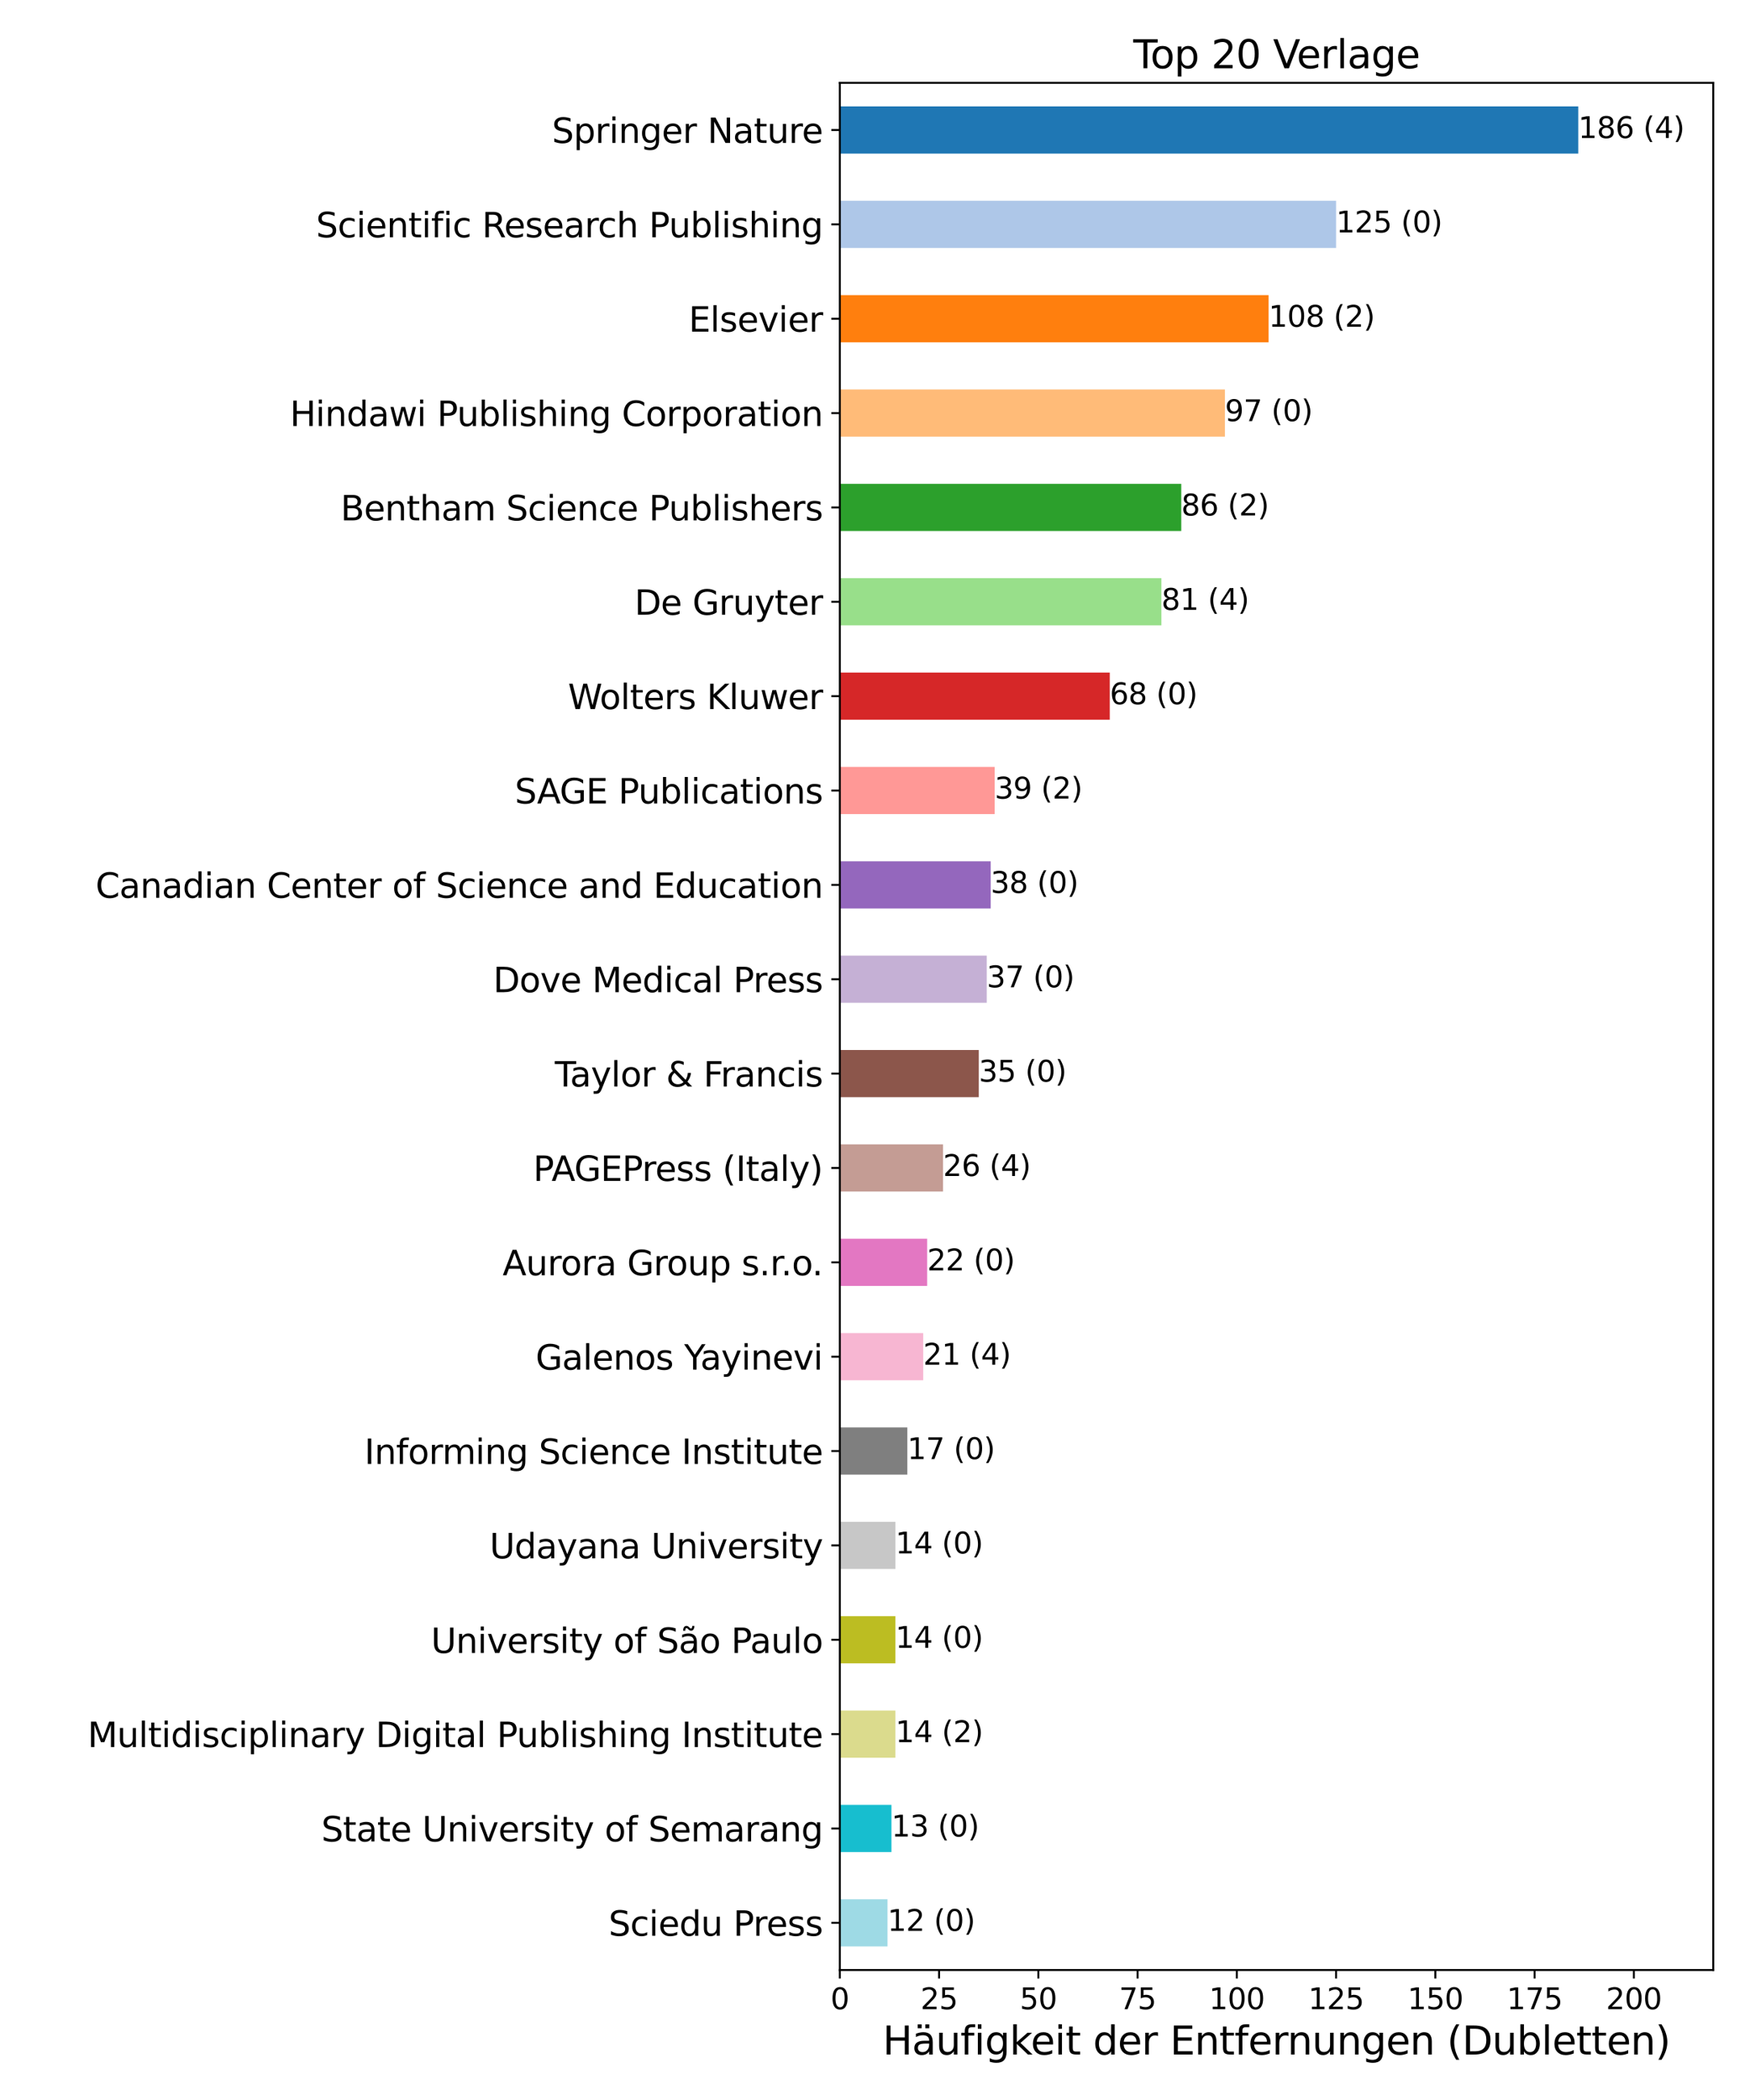 <?xml version="1.0" encoding="utf-8" standalone="no"?>
<!DOCTYPE svg PUBLIC "-//W3C//DTD SVG 1.1//EN"
  "http://www.w3.org/Graphics/SVG/1.1/DTD/svg11.dtd">
<svg xmlns:xlink="http://www.w3.org/1999/xlink" width="720pt" height="864pt" viewBox="0 0 720 864" xmlns="http://www.w3.org/2000/svg" version="1.1">
 <defs>
  <style type="text/css">*{stroke-linejoin: round; stroke-linecap: butt}</style>
 </defs>
 <g id="figure_1">
  <g id="patch_1">
   <path d="M 0 864 
L 720 864 
L 720 0 
L 0 0 
z
" style="fill: #ffffff"/>
  </g>
  <g id="axes_1">
   <g id="patch_2">
    <path d="M 345.53 810.52 
L 704.88 810.52 
L 704.88 34.08 
L 345.53 34.08 
z
" style="fill: #ffffff"/>
   </g>
   <g id="patch_3">
    <path d="M 345.53 800.814 
L 365.131 800.814 
L 365.131 781.404 
L 345.53 781.404 
z
" clip-path="url(#p9310eddb73)" style="fill: #9edae5"/>
   </g>
   <g id="patch_4">
    <path d="M 345.53 761.992 
L 366.764 761.992 
L 366.764 742.582 
L 345.53 742.582 
z
" clip-path="url(#p9310eddb73)" style="fill: #17becf"/>
   </g>
   <g id="patch_5">
    <path d="M 345.53 723.17 
L 368.398 723.17 
L 368.398 703.76 
L 345.53 703.76 
z
" clip-path="url(#p9310eddb73)" style="fill: #dbdb8d"/>
   </g>
   <g id="patch_6">
    <path d="M 345.53 684.348 
L 368.398 684.348 
L 368.398 664.938 
L 345.53 664.938 
z
" clip-path="url(#p9310eddb73)" style="fill: #bcbd22"/>
   </g>
   <g id="patch_7">
    <path d="M 345.53 645.527 
L 368.398 645.527 
L 368.398 626.115 
L 345.53 626.115 
z
" clip-path="url(#p9310eddb73)" style="fill: #c7c7c7"/>
   </g>
   <g id="patch_8">
    <path d="M 345.53 606.705 
L 373.298 606.705 
L 373.298 587.293 
L 345.53 587.293 
z
" clip-path="url(#p9310eddb73)" style="fill: #7f7f7f"/>
   </g>
   <g id="patch_9">
    <path d="M 345.53 567.883 
L 379.832 567.883 
L 379.832 548.471 
L 345.53 548.471 
z
" clip-path="url(#p9310eddb73)" style="fill: #f7b6d2"/>
   </g>
   <g id="patch_10">
    <path d="M 345.53 529.061 
L 381.465 529.061 
L 381.465 509.649 
L 345.53 509.649 
z
" clip-path="url(#p9310eddb73)" style="fill: #e377c2"/>
   </g>
   <g id="patch_11">
    <path d="M 345.53 490.238 
L 387.999 490.238 
L 387.999 470.827 
L 345.53 470.827 
z
" clip-path="url(#p9310eddb73)" style="fill: #c49c94"/>
   </g>
   <g id="patch_12">
    <path d="M 345.53 451.416 
L 402.699 451.416 
L 402.699 432.005 
L 345.53 432.005 
z
" clip-path="url(#p9310eddb73)" style="fill: #8c564b"/>
   </g>
   <g id="patch_13">
    <path d="M 345.53 412.594 
L 405.966 412.594 
L 405.966 393.183 
L 345.53 393.183 
z
" clip-path="url(#p9310eddb73)" style="fill: #c5b0d5"/>
   </g>
   <g id="patch_14">
    <path d="M 345.53 373.772 
L 407.6 373.772 
L 407.6 354.361 
L 345.53 354.361 
z
" clip-path="url(#p9310eddb73)" style="fill: #9467bd"/>
   </g>
   <g id="patch_15">
    <path d="M 345.53 334.95 
L 409.233 334.95 
L 409.233 315.539 
L 345.53 315.539 
z
" clip-path="url(#p9310eddb73)" style="fill: #ff9896"/>
   </g>
   <g id="patch_16">
    <path d="M 345.53 296.128 
L 456.602 296.128 
L 456.602 276.717 
L 345.53 276.717 
z
" clip-path="url(#p9310eddb73)" style="fill: #d62728"/>
   </g>
   <g id="patch_17">
    <path d="M 345.53 257.307 
L 477.836 257.307 
L 477.836 237.895 
L 345.53 237.895 
z
" clip-path="url(#p9310eddb73)" style="fill: #98df8a"/>
   </g>
   <g id="patch_18">
    <path d="M 345.53 218.484 
L 486.003 218.484 
L 486.003 199.073 
L 345.53 199.073 
z
" clip-path="url(#p9310eddb73)" style="fill: #2ca02c"/>
   </g>
   <g id="patch_19">
    <path d="M 345.53 179.662 
L 503.971 179.662 
L 503.971 160.251 
L 345.53 160.251 
z
" clip-path="url(#p9310eddb73)" style="fill: #ffbb78"/>
   </g>
   <g id="patch_20">
    <path d="M 345.53 140.84 
L 521.938 140.84 
L 521.938 121.43 
L 345.53 121.43 
z
" clip-path="url(#p9310eddb73)" style="fill: #ff7f0e"/>
   </g>
   <g id="patch_21">
    <path d="M 345.53 102.019 
L 549.706 102.019 
L 549.706 82.608 
L 345.53 82.608 
z
" clip-path="url(#p9310eddb73)" style="fill: #aec7e8"/>
   </g>
   <g id="patch_22">
    <path d="M 345.53 63.197 
L 649.344 63.197 
L 649.344 43.785 
L 345.53 43.785 
z
" clip-path="url(#p9310eddb73)" style="fill: #1f77b4"/>
   </g>
   <g id="matplotlib.axis_1">
    <g id="xtick_1">
     <g id="line2d_1">
      <defs>
       <path id="m04f55c185f" d="M 0 0 
L 0 3.5 
" style="stroke: #000000; stroke-width: 0.8"/>
      </defs>
      <g>
       <use xlink:href="#m04f55c185f" x="345.53" y="810.52" style="stroke: #000000; stroke-width: 0.8"/>
      </g>
     </g>
     <g id="text_1">
      <!-- 0 -->
      <g transform="translate(341.712 826.638) scale(0.12 -0.12)">
       <defs>
        <path id="DejaVuSans-30" d="M 2034 4250 
Q 1547 4250 1301 3770 
Q 1056 3291 1056 2328 
Q 1056 1369 1301 889 
Q 1547 409 2034 409 
Q 2525 409 2770 889 
Q 3016 1369 3016 2328 
Q 3016 3291 2770 3770 
Q 2525 4250 2034 4250 
z
M 2034 4750 
Q 2819 4750 3233 4129 
Q 3647 3509 3647 2328 
Q 3647 1150 3233 529 
Q 2819 -91 2034 -91 
Q 1250 -91 836 529 
Q 422 1150 422 2328 
Q 422 3509 836 4129 
Q 1250 4750 2034 4750 
z
" transform="scale(0.016)"/>
       </defs>
       <use xlink:href="#DejaVuSans-30"/>
      </g>
     </g>
    </g>
    <g id="xtick_2">
     <g id="line2d_2">
      <g>
       <use xlink:href="#m04f55c185f" x="386.365" y="810.52" style="stroke: #000000; stroke-width: 0.8"/>
      </g>
     </g>
     <g id="text_2">
      <!-- 25 -->
      <g transform="translate(378.73 826.638) scale(0.12 -0.12)">
       <defs>
        <path id="DejaVuSans-32" d="M 1228 531 
L 3431 531 
L 3431 0 
L 469 0 
L 469 531 
Q 828 903 1448 1529 
Q 2069 2156 2228 2338 
Q 2531 2678 2651 2914 
Q 2772 3150 2772 3378 
Q 2772 3750 2511 3984 
Q 2250 4219 1831 4219 
Q 1534 4219 1204 4116 
Q 875 4013 500 3803 
L 500 4441 
Q 881 4594 1212 4672 
Q 1544 4750 1819 4750 
Q 2544 4750 2975 4387 
Q 3406 4025 3406 3419 
Q 3406 3131 3298 2873 
Q 3191 2616 2906 2266 
Q 2828 2175 2409 1742 
Q 1991 1309 1228 531 
z
" transform="scale(0.016)"/>
        <path id="DejaVuSans-35" d="M 691 4666 
L 3169 4666 
L 3169 4134 
L 1269 4134 
L 1269 2991 
Q 1406 3038 1543 3061 
Q 1681 3084 1819 3084 
Q 2600 3084 3056 2656 
Q 3513 2228 3513 1497 
Q 3513 744 3044 326 
Q 2575 -91 1722 -91 
Q 1428 -91 1123 -41 
Q 819 9 494 109 
L 494 744 
Q 775 591 1075 516 
Q 1375 441 1709 441 
Q 2250 441 2565 725 
Q 2881 1009 2881 1497 
Q 2881 1984 2565 2268 
Q 2250 2553 1709 2553 
Q 1456 2553 1204 2497 
Q 953 2441 691 2322 
L 691 4666 
z
" transform="scale(0.016)"/>
       </defs>
       <use xlink:href="#DejaVuSans-32"/>
       <use xlink:href="#DejaVuSans-35" x="63.623"/>
      </g>
     </g>
    </g>
    <g id="xtick_3">
     <g id="line2d_3">
      <g>
       <use xlink:href="#m04f55c185f" x="427.2" y="810.52" style="stroke: #000000; stroke-width: 0.8"/>
      </g>
     </g>
     <g id="text_3">
      <!-- 50 -->
      <g transform="translate(419.565 826.638) scale(0.12 -0.12)">
       <use xlink:href="#DejaVuSans-35"/>
       <use xlink:href="#DejaVuSans-30" x="63.623"/>
      </g>
     </g>
    </g>
    <g id="xtick_4">
     <g id="line2d_4">
      <g>
       <use xlink:href="#m04f55c185f" x="468.036" y="810.52" style="stroke: #000000; stroke-width: 0.8"/>
      </g>
     </g>
     <g id="text_4">
      <!-- 75 -->
      <g transform="translate(460.401 826.638) scale(0.12 -0.12)">
       <defs>
        <path id="DejaVuSans-37" d="M 525 4666 
L 3525 4666 
L 3525 4397 
L 1831 0 
L 1172 0 
L 2766 4134 
L 525 4134 
L 525 4666 
z
" transform="scale(0.016)"/>
       </defs>
       <use xlink:href="#DejaVuSans-37"/>
       <use xlink:href="#DejaVuSans-35" x="63.623"/>
      </g>
     </g>
    </g>
    <g id="xtick_5">
     <g id="line2d_5">
      <g>
       <use xlink:href="#m04f55c185f" x="508.871" y="810.52" style="stroke: #000000; stroke-width: 0.8"/>
      </g>
     </g>
     <g id="text_5">
      <!-- 100 -->
      <g transform="translate(497.418 826.638) scale(0.12 -0.12)">
       <defs>
        <path id="DejaVuSans-31" d="M 794 531 
L 1825 531 
L 1825 4091 
L 703 3866 
L 703 4441 
L 1819 4666 
L 2450 4666 
L 2450 531 
L 3481 531 
L 3481 0 
L 794 0 
L 794 531 
z
" transform="scale(0.016)"/>
       </defs>
       <use xlink:href="#DejaVuSans-31"/>
       <use xlink:href="#DejaVuSans-30" x="63.623"/>
       <use xlink:href="#DejaVuSans-30" x="127.246"/>
      </g>
     </g>
    </g>
    <g id="xtick_6">
     <g id="line2d_6">
      <g>
       <use xlink:href="#m04f55c185f" x="549.706" y="810.52" style="stroke: #000000; stroke-width: 0.8"/>
      </g>
     </g>
     <g id="text_6">
      <!-- 125 -->
      <g transform="translate(538.254 826.638) scale(0.12 -0.12)">
       <use xlink:href="#DejaVuSans-31"/>
       <use xlink:href="#DejaVuSans-32" x="63.623"/>
       <use xlink:href="#DejaVuSans-35" x="127.246"/>
      </g>
     </g>
    </g>
    <g id="xtick_7">
     <g id="line2d_7">
      <g>
       <use xlink:href="#m04f55c185f" x="590.541" y="810.52" style="stroke: #000000; stroke-width: 0.8"/>
      </g>
     </g>
     <g id="text_7">
      <!-- 150 -->
      <g transform="translate(579.089 826.638) scale(0.12 -0.12)">
       <use xlink:href="#DejaVuSans-31"/>
       <use xlink:href="#DejaVuSans-35" x="63.623"/>
       <use xlink:href="#DejaVuSans-30" x="127.246"/>
      </g>
     </g>
    </g>
    <g id="xtick_8">
     <g id="line2d_8">
      <g>
       <use xlink:href="#m04f55c185f" x="631.377" y="810.52" style="stroke: #000000; stroke-width: 0.8"/>
      </g>
     </g>
     <g id="text_8">
      <!-- 175 -->
      <g transform="translate(619.924 826.638) scale(0.12 -0.12)">
       <use xlink:href="#DejaVuSans-31"/>
       <use xlink:href="#DejaVuSans-37" x="63.623"/>
       <use xlink:href="#DejaVuSans-35" x="127.246"/>
      </g>
     </g>
    </g>
    <g id="xtick_9">
     <g id="line2d_9">
      <g>
       <use xlink:href="#m04f55c185f" x="672.212" y="810.52" style="stroke: #000000; stroke-width: 0.8"/>
      </g>
     </g>
     <g id="text_9">
      <!-- 200 -->
      <g transform="translate(660.759 826.638) scale(0.12 -0.12)">
       <use xlink:href="#DejaVuSans-32"/>
       <use xlink:href="#DejaVuSans-30" x="63.623"/>
       <use xlink:href="#DejaVuSans-30" x="127.246"/>
      </g>
     </g>
    </g>
    <g id="text_10">
     <!-- Häufigkeit der Entfernungen (Dubletten) -->
     <g transform="translate(363.166 845.291) scale(0.16 -0.16)">
      <defs>
       <path id="DejaVuSans-48" d="M 628 4666 
L 1259 4666 
L 1259 2753 
L 3553 2753 
L 3553 4666 
L 4184 4666 
L 4184 0 
L 3553 0 
L 3553 2222 
L 1259 2222 
L 1259 0 
L 628 0 
L 628 4666 
z
" transform="scale(0.016)"/>
       <path id="DejaVuSans-e4" d="M 2194 1759 
Q 1497 1759 1228 1600 
Q 959 1441 959 1056 
Q 959 750 1161 570 
Q 1363 391 1709 391 
Q 2188 391 2477 730 
Q 2766 1069 2766 1631 
L 2766 1759 
L 2194 1759 
z
M 3341 1997 
L 3341 0 
L 2766 0 
L 2766 531 
Q 2569 213 2275 61 
Q 1981 -91 1556 -91 
Q 1019 -91 701 211 
Q 384 513 384 1019 
Q 384 1609 779 1909 
Q 1175 2209 1959 2209 
L 2766 2209 
L 2766 2266 
Q 2766 2663 2505 2880 
Q 2244 3097 1772 3097 
Q 1472 3097 1187 3025 
Q 903 2953 641 2809 
L 641 3341 
Q 956 3463 1253 3523 
Q 1550 3584 1831 3584 
Q 2591 3584 2966 3190 
Q 3341 2797 3341 1997 
z
M 2150 4850 
L 2784 4850 
L 2784 4219 
L 2150 4219 
L 2150 4850 
z
M 928 4850 
L 1563 4850 
L 1563 4219 
L 928 4219 
L 928 4850 
z
" transform="scale(0.016)"/>
       <path id="DejaVuSans-75" d="M 544 1381 
L 544 3500 
L 1119 3500 
L 1119 1403 
Q 1119 906 1312 657 
Q 1506 409 1894 409 
Q 2359 409 2629 706 
Q 2900 1003 2900 1516 
L 2900 3500 
L 3475 3500 
L 3475 0 
L 2900 0 
L 2900 538 
Q 2691 219 2414 64 
Q 2138 -91 1772 -91 
Q 1169 -91 856 284 
Q 544 659 544 1381 
z
M 1991 3584 
L 1991 3584 
z
" transform="scale(0.016)"/>
       <path id="DejaVuSans-66" d="M 2375 4863 
L 2375 4384 
L 1825 4384 
Q 1516 4384 1395 4259 
Q 1275 4134 1275 3809 
L 1275 3500 
L 2222 3500 
L 2222 3053 
L 1275 3053 
L 1275 0 
L 697 0 
L 697 3053 
L 147 3053 
L 147 3500 
L 697 3500 
L 697 3744 
Q 697 4328 969 4595 
Q 1241 4863 1831 4863 
L 2375 4863 
z
" transform="scale(0.016)"/>
       <path id="DejaVuSans-69" d="M 603 3500 
L 1178 3500 
L 1178 0 
L 603 0 
L 603 3500 
z
M 603 4863 
L 1178 4863 
L 1178 4134 
L 603 4134 
L 603 4863 
z
" transform="scale(0.016)"/>
       <path id="DejaVuSans-67" d="M 2906 1791 
Q 2906 2416 2648 2759 
Q 2391 3103 1925 3103 
Q 1463 3103 1205 2759 
Q 947 2416 947 1791 
Q 947 1169 1205 825 
Q 1463 481 1925 481 
Q 2391 481 2648 825 
Q 2906 1169 2906 1791 
z
M 3481 434 
Q 3481 -459 3084 -895 
Q 2688 -1331 1869 -1331 
Q 1566 -1331 1297 -1286 
Q 1028 -1241 775 -1147 
L 775 -588 
Q 1028 -725 1275 -790 
Q 1522 -856 1778 -856 
Q 2344 -856 2625 -561 
Q 2906 -266 2906 331 
L 2906 616 
Q 2728 306 2450 153 
Q 2172 0 1784 0 
Q 1141 0 747 490 
Q 353 981 353 1791 
Q 353 2603 747 3093 
Q 1141 3584 1784 3584 
Q 2172 3584 2450 3431 
Q 2728 3278 2906 2969 
L 2906 3500 
L 3481 3500 
L 3481 434 
z
" transform="scale(0.016)"/>
       <path id="DejaVuSans-6b" d="M 581 4863 
L 1159 4863 
L 1159 1991 
L 2875 3500 
L 3609 3500 
L 1753 1863 
L 3688 0 
L 2938 0 
L 1159 1709 
L 1159 0 
L 581 0 
L 581 4863 
z
" transform="scale(0.016)"/>
       <path id="DejaVuSans-65" d="M 3597 1894 
L 3597 1613 
L 953 1613 
Q 991 1019 1311 708 
Q 1631 397 2203 397 
Q 2534 397 2845 478 
Q 3156 559 3463 722 
L 3463 178 
Q 3153 47 2828 -22 
Q 2503 -91 2169 -91 
Q 1331 -91 842 396 
Q 353 884 353 1716 
Q 353 2575 817 3079 
Q 1281 3584 2069 3584 
Q 2775 3584 3186 3129 
Q 3597 2675 3597 1894 
z
M 3022 2063 
Q 3016 2534 2758 2815 
Q 2500 3097 2075 3097 
Q 1594 3097 1305 2825 
Q 1016 2553 972 2059 
L 3022 2063 
z
" transform="scale(0.016)"/>
       <path id="DejaVuSans-74" d="M 1172 4494 
L 1172 3500 
L 2356 3500 
L 2356 3053 
L 1172 3053 
L 1172 1153 
Q 1172 725 1289 603 
Q 1406 481 1766 481 
L 2356 481 
L 2356 0 
L 1766 0 
Q 1100 0 847 248 
Q 594 497 594 1153 
L 594 3053 
L 172 3053 
L 172 3500 
L 594 3500 
L 594 4494 
L 1172 4494 
z
" transform="scale(0.016)"/>
       <path id="DejaVuSans-20" transform="scale(0.016)"/>
       <path id="DejaVuSans-64" d="M 2906 2969 
L 2906 4863 
L 3481 4863 
L 3481 0 
L 2906 0 
L 2906 525 
Q 2725 213 2448 61 
Q 2172 -91 1784 -91 
Q 1150 -91 751 415 
Q 353 922 353 1747 
Q 353 2572 751 3078 
Q 1150 3584 1784 3584 
Q 2172 3584 2448 3432 
Q 2725 3281 2906 2969 
z
M 947 1747 
Q 947 1113 1208 752 
Q 1469 391 1925 391 
Q 2381 391 2643 752 
Q 2906 1113 2906 1747 
Q 2906 2381 2643 2742 
Q 2381 3103 1925 3103 
Q 1469 3103 1208 2742 
Q 947 2381 947 1747 
z
" transform="scale(0.016)"/>
       <path id="DejaVuSans-72" d="M 2631 2963 
Q 2534 3019 2420 3045 
Q 2306 3072 2169 3072 
Q 1681 3072 1420 2755 
Q 1159 2438 1159 1844 
L 1159 0 
L 581 0 
L 581 3500 
L 1159 3500 
L 1159 2956 
Q 1341 3275 1631 3429 
Q 1922 3584 2338 3584 
Q 2397 3584 2469 3576 
Q 2541 3569 2628 3553 
L 2631 2963 
z
" transform="scale(0.016)"/>
       <path id="DejaVuSans-45" d="M 628 4666 
L 3578 4666 
L 3578 4134 
L 1259 4134 
L 1259 2753 
L 3481 2753 
L 3481 2222 
L 1259 2222 
L 1259 531 
L 3634 531 
L 3634 0 
L 628 0 
L 628 4666 
z
" transform="scale(0.016)"/>
       <path id="DejaVuSans-6e" d="M 3513 2113 
L 3513 0 
L 2938 0 
L 2938 2094 
Q 2938 2591 2744 2837 
Q 2550 3084 2163 3084 
Q 1697 3084 1428 2787 
Q 1159 2491 1159 1978 
L 1159 0 
L 581 0 
L 581 3500 
L 1159 3500 
L 1159 2956 
Q 1366 3272 1645 3428 
Q 1925 3584 2291 3584 
Q 2894 3584 3203 3211 
Q 3513 2838 3513 2113 
z
" transform="scale(0.016)"/>
       <path id="DejaVuSans-28" d="M 1984 4856 
Q 1566 4138 1362 3434 
Q 1159 2731 1159 2009 
Q 1159 1288 1364 580 
Q 1569 -128 1984 -844 
L 1484 -844 
Q 1016 -109 783 600 
Q 550 1309 550 2009 
Q 550 2706 781 3412 
Q 1013 4119 1484 4856 
L 1984 4856 
z
" transform="scale(0.016)"/>
       <path id="DejaVuSans-44" d="M 1259 4147 
L 1259 519 
L 2022 519 
Q 2988 519 3436 956 
Q 3884 1394 3884 2338 
Q 3884 3275 3436 3711 
Q 2988 4147 2022 4147 
L 1259 4147 
z
M 628 4666 
L 1925 4666 
Q 3281 4666 3915 4102 
Q 4550 3538 4550 2338 
Q 4550 1131 3912 565 
Q 3275 0 1925 0 
L 628 0 
L 628 4666 
z
" transform="scale(0.016)"/>
       <path id="DejaVuSans-62" d="M 3116 1747 
Q 3116 2381 2855 2742 
Q 2594 3103 2138 3103 
Q 1681 3103 1420 2742 
Q 1159 2381 1159 1747 
Q 1159 1113 1420 752 
Q 1681 391 2138 391 
Q 2594 391 2855 752 
Q 3116 1113 3116 1747 
z
M 1159 2969 
Q 1341 3281 1617 3432 
Q 1894 3584 2278 3584 
Q 2916 3584 3314 3078 
Q 3713 2572 3713 1747 
Q 3713 922 3314 415 
Q 2916 -91 2278 -91 
Q 1894 -91 1617 61 
Q 1341 213 1159 525 
L 1159 0 
L 581 0 
L 581 4863 
L 1159 4863 
L 1159 2969 
z
" transform="scale(0.016)"/>
       <path id="DejaVuSans-6c" d="M 603 4863 
L 1178 4863 
L 1178 0 
L 603 0 
L 603 4863 
z
" transform="scale(0.016)"/>
       <path id="DejaVuSans-29" d="M 513 4856 
L 1013 4856 
Q 1481 4119 1714 3412 
Q 1947 2706 1947 2009 
Q 1947 1309 1714 600 
Q 1481 -109 1013 -844 
L 513 -844 
Q 928 -128 1133 580 
Q 1338 1288 1338 2009 
Q 1338 2731 1133 3434 
Q 928 4138 513 4856 
z
" transform="scale(0.016)"/>
      </defs>
      <use xlink:href="#DejaVuSans-48"/>
      <use xlink:href="#DejaVuSans-e4" x="75.195"/>
      <use xlink:href="#DejaVuSans-75" x="136.475"/>
      <use xlink:href="#DejaVuSans-66" x="199.854"/>
      <use xlink:href="#DejaVuSans-69" x="235.059"/>
      <use xlink:href="#DejaVuSans-67" x="262.842"/>
      <use xlink:href="#DejaVuSans-6b" x="326.318"/>
      <use xlink:href="#DejaVuSans-65" x="380.604"/>
      <use xlink:href="#DejaVuSans-69" x="442.127"/>
      <use xlink:href="#DejaVuSans-74" x="469.91"/>
      <use xlink:href="#DejaVuSans-20" x="509.119"/>
      <use xlink:href="#DejaVuSans-64" x="540.906"/>
      <use xlink:href="#DejaVuSans-65" x="604.383"/>
      <use xlink:href="#DejaVuSans-72" x="665.906"/>
      <use xlink:href="#DejaVuSans-20" x="707.02"/>
      <use xlink:href="#DejaVuSans-45" x="738.807"/>
      <use xlink:href="#DejaVuSans-6e" x="801.99"/>
      <use xlink:href="#DejaVuSans-74" x="865.369"/>
      <use xlink:href="#DejaVuSans-66" x="904.578"/>
      <use xlink:href="#DejaVuSans-65" x="939.783"/>
      <use xlink:href="#DejaVuSans-72" x="1001.307"/>
      <use xlink:href="#DejaVuSans-6e" x="1040.67"/>
      <use xlink:href="#DejaVuSans-75" x="1104.049"/>
      <use xlink:href="#DejaVuSans-6e" x="1167.428"/>
      <use xlink:href="#DejaVuSans-67" x="1230.807"/>
      <use xlink:href="#DejaVuSans-65" x="1294.283"/>
      <use xlink:href="#DejaVuSans-6e" x="1355.807"/>
      <use xlink:href="#DejaVuSans-20" x="1419.186"/>
      <use xlink:href="#DejaVuSans-28" x="1450.973"/>
      <use xlink:href="#DejaVuSans-44" x="1489.986"/>
      <use xlink:href="#DejaVuSans-75" x="1566.988"/>
      <use xlink:href="#DejaVuSans-62" x="1630.367"/>
      <use xlink:href="#DejaVuSans-6c" x="1693.844"/>
      <use xlink:href="#DejaVuSans-65" x="1721.627"/>
      <use xlink:href="#DejaVuSans-74" x="1783.15"/>
      <use xlink:href="#DejaVuSans-74" x="1822.359"/>
      <use xlink:href="#DejaVuSans-65" x="1861.568"/>
      <use xlink:href="#DejaVuSans-6e" x="1923.092"/>
      <use xlink:href="#DejaVuSans-29" x="1986.471"/>
     </g>
    </g>
   </g>
   <g id="matplotlib.axis_2">
    <g id="ytick_1">
     <g id="line2d_10">
      <defs>
       <path id="m2519313598" d="M 0 0 
L -3.5 0 
" style="stroke: #000000; stroke-width: 0.8"/>
      </defs>
      <g>
       <use xlink:href="#m2519313598" x="345.53" y="791.109" style="stroke: #000000; stroke-width: 0.8"/>
      </g>
     </g>
     <g id="text_11">
      <!-- Sciedu Press -->
      <g transform="translate(250.393 796.428) scale(0.14 -0.14)">
       <defs>
        <path id="DejaVuSans-53" d="M 3425 4513 
L 3425 3897 
Q 3066 4069 2747 4153 
Q 2428 4238 2131 4238 
Q 1616 4238 1336 4038 
Q 1056 3838 1056 3469 
Q 1056 3159 1242 3001 
Q 1428 2844 1947 2747 
L 2328 2669 
Q 3034 2534 3370 2195 
Q 3706 1856 3706 1288 
Q 3706 609 3251 259 
Q 2797 -91 1919 -91 
Q 1588 -91 1214 -16 
Q 841 59 441 206 
L 441 856 
Q 825 641 1194 531 
Q 1563 422 1919 422 
Q 2459 422 2753 634 
Q 3047 847 3047 1241 
Q 3047 1584 2836 1778 
Q 2625 1972 2144 2069 
L 1759 2144 
Q 1053 2284 737 2584 
Q 422 2884 422 3419 
Q 422 4038 858 4394 
Q 1294 4750 2059 4750 
Q 2388 4750 2728 4690 
Q 3069 4631 3425 4513 
z
" transform="scale(0.016)"/>
        <path id="DejaVuSans-63" d="M 3122 3366 
L 3122 2828 
Q 2878 2963 2633 3030 
Q 2388 3097 2138 3097 
Q 1578 3097 1268 2742 
Q 959 2388 959 1747 
Q 959 1106 1268 751 
Q 1578 397 2138 397 
Q 2388 397 2633 464 
Q 2878 531 3122 666 
L 3122 134 
Q 2881 22 2623 -34 
Q 2366 -91 2075 -91 
Q 1284 -91 818 406 
Q 353 903 353 1747 
Q 353 2603 823 3093 
Q 1294 3584 2113 3584 
Q 2378 3584 2631 3529 
Q 2884 3475 3122 3366 
z
" transform="scale(0.016)"/>
        <path id="DejaVuSans-50" d="M 1259 4147 
L 1259 2394 
L 2053 2394 
Q 2494 2394 2734 2622 
Q 2975 2850 2975 3272 
Q 2975 3691 2734 3919 
Q 2494 4147 2053 4147 
L 1259 4147 
z
M 628 4666 
L 2053 4666 
Q 2838 4666 3239 4311 
Q 3641 3956 3641 3272 
Q 3641 2581 3239 2228 
Q 2838 1875 2053 1875 
L 1259 1875 
L 1259 0 
L 628 0 
L 628 4666 
z
" transform="scale(0.016)"/>
        <path id="DejaVuSans-73" d="M 2834 3397 
L 2834 2853 
Q 2591 2978 2328 3040 
Q 2066 3103 1784 3103 
Q 1356 3103 1142 2972 
Q 928 2841 928 2578 
Q 928 2378 1081 2264 
Q 1234 2150 1697 2047 
L 1894 2003 
Q 2506 1872 2764 1633 
Q 3022 1394 3022 966 
Q 3022 478 2636 193 
Q 2250 -91 1575 -91 
Q 1294 -91 989 -36 
Q 684 19 347 128 
L 347 722 
Q 666 556 975 473 
Q 1284 391 1588 391 
Q 1994 391 2212 530 
Q 2431 669 2431 922 
Q 2431 1156 2273 1281 
Q 2116 1406 1581 1522 
L 1381 1569 
Q 847 1681 609 1914 
Q 372 2147 372 2553 
Q 372 3047 722 3315 
Q 1072 3584 1716 3584 
Q 2034 3584 2315 3537 
Q 2597 3491 2834 3397 
z
" transform="scale(0.016)"/>
       </defs>
       <use xlink:href="#DejaVuSans-53"/>
       <use xlink:href="#DejaVuSans-63" x="63.477"/>
       <use xlink:href="#DejaVuSans-69" x="118.457"/>
       <use xlink:href="#DejaVuSans-65" x="146.24"/>
       <use xlink:href="#DejaVuSans-64" x="207.764"/>
       <use xlink:href="#DejaVuSans-75" x="271.24"/>
       <use xlink:href="#DejaVuSans-20" x="334.619"/>
       <use xlink:href="#DejaVuSans-50" x="366.406"/>
       <use xlink:href="#DejaVuSans-72" x="424.959"/>
       <use xlink:href="#DejaVuSans-65" x="463.822"/>
       <use xlink:href="#DejaVuSans-73" x="525.346"/>
       <use xlink:href="#DejaVuSans-73" x="577.445"/>
      </g>
     </g>
    </g>
    <g id="ytick_2">
     <g id="line2d_11">
      <g>
       <use xlink:href="#m2519313598" x="345.53" y="752.287" style="stroke: #000000; stroke-width: 0.8"/>
      </g>
     </g>
     <g id="text_12">
      <!-- State University of Semarang -->
      <g transform="translate(132.194 757.606) scale(0.14 -0.14)">
       <defs>
        <path id="DejaVuSans-61" d="M 2194 1759 
Q 1497 1759 1228 1600 
Q 959 1441 959 1056 
Q 959 750 1161 570 
Q 1363 391 1709 391 
Q 2188 391 2477 730 
Q 2766 1069 2766 1631 
L 2766 1759 
L 2194 1759 
z
M 3341 1997 
L 3341 0 
L 2766 0 
L 2766 531 
Q 2569 213 2275 61 
Q 1981 -91 1556 -91 
Q 1019 -91 701 211 
Q 384 513 384 1019 
Q 384 1609 779 1909 
Q 1175 2209 1959 2209 
L 2766 2209 
L 2766 2266 
Q 2766 2663 2505 2880 
Q 2244 3097 1772 3097 
Q 1472 3097 1187 3025 
Q 903 2953 641 2809 
L 641 3341 
Q 956 3463 1253 3523 
Q 1550 3584 1831 3584 
Q 2591 3584 2966 3190 
Q 3341 2797 3341 1997 
z
" transform="scale(0.016)"/>
        <path id="DejaVuSans-55" d="M 556 4666 
L 1191 4666 
L 1191 1831 
Q 1191 1081 1462 751 
Q 1734 422 2344 422 
Q 2950 422 3222 751 
Q 3494 1081 3494 1831 
L 3494 4666 
L 4128 4666 
L 4128 1753 
Q 4128 841 3676 375 
Q 3225 -91 2344 -91 
Q 1459 -91 1007 375 
Q 556 841 556 1753 
L 556 4666 
z
" transform="scale(0.016)"/>
        <path id="DejaVuSans-76" d="M 191 3500 
L 800 3500 
L 1894 563 
L 2988 3500 
L 3597 3500 
L 2284 0 
L 1503 0 
L 191 3500 
z
" transform="scale(0.016)"/>
        <path id="DejaVuSans-79" d="M 2059 -325 
Q 1816 -950 1584 -1140 
Q 1353 -1331 966 -1331 
L 506 -1331 
L 506 -850 
L 844 -850 
Q 1081 -850 1212 -737 
Q 1344 -625 1503 -206 
L 1606 56 
L 191 3500 
L 800 3500 
L 1894 763 
L 2988 3500 
L 3597 3500 
L 2059 -325 
z
" transform="scale(0.016)"/>
        <path id="DejaVuSans-6f" d="M 1959 3097 
Q 1497 3097 1228 2736 
Q 959 2375 959 1747 
Q 959 1119 1226 758 
Q 1494 397 1959 397 
Q 2419 397 2687 759 
Q 2956 1122 2956 1747 
Q 2956 2369 2687 2733 
Q 2419 3097 1959 3097 
z
M 1959 3584 
Q 2709 3584 3137 3096 
Q 3566 2609 3566 1747 
Q 3566 888 3137 398 
Q 2709 -91 1959 -91 
Q 1206 -91 779 398 
Q 353 888 353 1747 
Q 353 2609 779 3096 
Q 1206 3584 1959 3584 
z
" transform="scale(0.016)"/>
        <path id="DejaVuSans-6d" d="M 3328 2828 
Q 3544 3216 3844 3400 
Q 4144 3584 4550 3584 
Q 5097 3584 5394 3201 
Q 5691 2819 5691 2113 
L 5691 0 
L 5113 0 
L 5113 2094 
Q 5113 2597 4934 2840 
Q 4756 3084 4391 3084 
Q 3944 3084 3684 2787 
Q 3425 2491 3425 1978 
L 3425 0 
L 2847 0 
L 2847 2094 
Q 2847 2600 2669 2842 
Q 2491 3084 2119 3084 
Q 1678 3084 1418 2786 
Q 1159 2488 1159 1978 
L 1159 0 
L 581 0 
L 581 3500 
L 1159 3500 
L 1159 2956 
Q 1356 3278 1631 3431 
Q 1906 3584 2284 3584 
Q 2666 3584 2933 3390 
Q 3200 3197 3328 2828 
z
" transform="scale(0.016)"/>
       </defs>
       <use xlink:href="#DejaVuSans-53"/>
       <use xlink:href="#DejaVuSans-74" x="63.477"/>
       <use xlink:href="#DejaVuSans-61" x="102.686"/>
       <use xlink:href="#DejaVuSans-74" x="163.965"/>
       <use xlink:href="#DejaVuSans-65" x="203.174"/>
       <use xlink:href="#DejaVuSans-20" x="264.697"/>
       <use xlink:href="#DejaVuSans-55" x="296.484"/>
       <use xlink:href="#DejaVuSans-6e" x="369.678"/>
       <use xlink:href="#DejaVuSans-69" x="433.057"/>
       <use xlink:href="#DejaVuSans-76" x="460.84"/>
       <use xlink:href="#DejaVuSans-65" x="520.02"/>
       <use xlink:href="#DejaVuSans-72" x="581.543"/>
       <use xlink:href="#DejaVuSans-73" x="622.656"/>
       <use xlink:href="#DejaVuSans-69" x="674.756"/>
       <use xlink:href="#DejaVuSans-74" x="702.539"/>
       <use xlink:href="#DejaVuSans-79" x="741.748"/>
       <use xlink:href="#DejaVuSans-20" x="800.928"/>
       <use xlink:href="#DejaVuSans-6f" x="832.715"/>
       <use xlink:href="#DejaVuSans-66" x="893.896"/>
       <use xlink:href="#DejaVuSans-20" x="929.102"/>
       <use xlink:href="#DejaVuSans-53" x="960.889"/>
       <use xlink:href="#DejaVuSans-65" x="1024.365"/>
       <use xlink:href="#DejaVuSans-6d" x="1085.889"/>
       <use xlink:href="#DejaVuSans-61" x="1183.301"/>
       <use xlink:href="#DejaVuSans-72" x="1244.58"/>
       <use xlink:href="#DejaVuSans-61" x="1285.693"/>
       <use xlink:href="#DejaVuSans-6e" x="1346.973"/>
       <use xlink:href="#DejaVuSans-67" x="1410.352"/>
      </g>
     </g>
    </g>
    <g id="ytick_3">
     <g id="line2d_12">
      <g>
       <use xlink:href="#m2519313598" x="345.53" y="713.465" style="stroke: #000000; stroke-width: 0.8"/>
      </g>
     </g>
     <g id="text_13">
      <!-- Multidisciplinary Digital Publishing Institute -->
      <g transform="translate(36.053 718.784) scale(0.14 -0.14)">
       <defs>
        <path id="DejaVuSans-4d" d="M 628 4666 
L 1569 4666 
L 2759 1491 
L 3956 4666 
L 4897 4666 
L 4897 0 
L 4281 0 
L 4281 4097 
L 3078 897 
L 2444 897 
L 1241 4097 
L 1241 0 
L 628 0 
L 628 4666 
z
" transform="scale(0.016)"/>
        <path id="DejaVuSans-70" d="M 1159 525 
L 1159 -1331 
L 581 -1331 
L 581 3500 
L 1159 3500 
L 1159 2969 
Q 1341 3281 1617 3432 
Q 1894 3584 2278 3584 
Q 2916 3584 3314 3078 
Q 3713 2572 3713 1747 
Q 3713 922 3314 415 
Q 2916 -91 2278 -91 
Q 1894 -91 1617 61 
Q 1341 213 1159 525 
z
M 3116 1747 
Q 3116 2381 2855 2742 
Q 2594 3103 2138 3103 
Q 1681 3103 1420 2742 
Q 1159 2381 1159 1747 
Q 1159 1113 1420 752 
Q 1681 391 2138 391 
Q 2594 391 2855 752 
Q 3116 1113 3116 1747 
z
" transform="scale(0.016)"/>
        <path id="DejaVuSans-68" d="M 3513 2113 
L 3513 0 
L 2938 0 
L 2938 2094 
Q 2938 2591 2744 2837 
Q 2550 3084 2163 3084 
Q 1697 3084 1428 2787 
Q 1159 2491 1159 1978 
L 1159 0 
L 581 0 
L 581 4863 
L 1159 4863 
L 1159 2956 
Q 1366 3272 1645 3428 
Q 1925 3584 2291 3584 
Q 2894 3584 3203 3211 
Q 3513 2838 3513 2113 
z
" transform="scale(0.016)"/>
        <path id="DejaVuSans-49" d="M 628 4666 
L 1259 4666 
L 1259 0 
L 628 0 
L 628 4666 
z
" transform="scale(0.016)"/>
       </defs>
       <use xlink:href="#DejaVuSans-4d"/>
       <use xlink:href="#DejaVuSans-75" x="86.279"/>
       <use xlink:href="#DejaVuSans-6c" x="149.658"/>
       <use xlink:href="#DejaVuSans-74" x="177.441"/>
       <use xlink:href="#DejaVuSans-69" x="216.65"/>
       <use xlink:href="#DejaVuSans-64" x="244.434"/>
       <use xlink:href="#DejaVuSans-69" x="307.91"/>
       <use xlink:href="#DejaVuSans-73" x="335.693"/>
       <use xlink:href="#DejaVuSans-63" x="387.793"/>
       <use xlink:href="#DejaVuSans-69" x="442.773"/>
       <use xlink:href="#DejaVuSans-70" x="470.557"/>
       <use xlink:href="#DejaVuSans-6c" x="534.033"/>
       <use xlink:href="#DejaVuSans-69" x="561.816"/>
       <use xlink:href="#DejaVuSans-6e" x="589.6"/>
       <use xlink:href="#DejaVuSans-61" x="652.979"/>
       <use xlink:href="#DejaVuSans-72" x="714.258"/>
       <use xlink:href="#DejaVuSans-79" x="755.371"/>
       <use xlink:href="#DejaVuSans-20" x="814.551"/>
       <use xlink:href="#DejaVuSans-44" x="846.338"/>
       <use xlink:href="#DejaVuSans-69" x="923.34"/>
       <use xlink:href="#DejaVuSans-67" x="951.123"/>
       <use xlink:href="#DejaVuSans-69" x="1014.6"/>
       <use xlink:href="#DejaVuSans-74" x="1042.383"/>
       <use xlink:href="#DejaVuSans-61" x="1081.592"/>
       <use xlink:href="#DejaVuSans-6c" x="1142.871"/>
       <use xlink:href="#DejaVuSans-20" x="1170.654"/>
       <use xlink:href="#DejaVuSans-50" x="1202.441"/>
       <use xlink:href="#DejaVuSans-75" x="1260.994"/>
       <use xlink:href="#DejaVuSans-62" x="1324.373"/>
       <use xlink:href="#DejaVuSans-6c" x="1387.85"/>
       <use xlink:href="#DejaVuSans-69" x="1415.633"/>
       <use xlink:href="#DejaVuSans-73" x="1443.416"/>
       <use xlink:href="#DejaVuSans-68" x="1495.516"/>
       <use xlink:href="#DejaVuSans-69" x="1558.895"/>
       <use xlink:href="#DejaVuSans-6e" x="1586.678"/>
       <use xlink:href="#DejaVuSans-67" x="1650.057"/>
       <use xlink:href="#DejaVuSans-20" x="1713.533"/>
       <use xlink:href="#DejaVuSans-49" x="1745.32"/>
       <use xlink:href="#DejaVuSans-6e" x="1774.812"/>
       <use xlink:href="#DejaVuSans-73" x="1838.191"/>
       <use xlink:href="#DejaVuSans-74" x="1890.291"/>
       <use xlink:href="#DejaVuSans-69" x="1929.5"/>
       <use xlink:href="#DejaVuSans-74" x="1957.283"/>
       <use xlink:href="#DejaVuSans-75" x="1996.492"/>
       <use xlink:href="#DejaVuSans-74" x="2059.871"/>
       <use xlink:href="#DejaVuSans-65" x="2099.08"/>
      </g>
     </g>
    </g>
    <g id="ytick_4">
     <g id="line2d_13">
      <g>
       <use xlink:href="#m2519313598" x="345.53" y="674.643" style="stroke: #000000; stroke-width: 0.8"/>
      </g>
     </g>
     <g id="text_14">
      <!-- University of São Paulo -->
      <g transform="translate(177.313 680.081) scale(0.14 -0.14)">
       <defs>
        <path id="DejaVuSans-e3" d="M 2194 1759 
Q 1497 1759 1228 1600 
Q 959 1441 959 1056 
Q 959 750 1161 570 
Q 1363 391 1709 391 
Q 2188 391 2477 730 
Q 2766 1069 2766 1631 
L 2766 1759 
L 2194 1759 
z
M 3341 1997 
L 3341 0 
L 2766 0 
L 2766 531 
Q 2569 213 2275 61 
Q 1981 -91 1556 -91 
Q 1019 -91 701 211 
Q 384 513 384 1019 
Q 384 1609 779 1909 
Q 1175 2209 1959 2209 
L 2766 2209 
L 2766 2266 
Q 2766 2663 2505 2880 
Q 2244 3097 1772 3097 
Q 1472 3097 1187 3025 
Q 903 2953 641 2809 
L 641 3341 
Q 956 3463 1253 3523 
Q 1550 3584 1831 3584 
Q 2591 3584 2966 3190 
Q 3341 2797 3341 1997 
z
M 1844 4281 
L 1666 4453 
Q 1597 4516 1545 4545 
Q 1494 4575 1453 4575 
Q 1334 4575 1278 4461 
Q 1222 4347 1216 4091 
L 825 4091 
Q 831 4513 990 4742 
Q 1150 4972 1434 4972 
Q 1553 4972 1653 4928 
Q 1753 4884 1869 4781 
L 2047 4609 
Q 2116 4547 2167 4517 
Q 2219 4488 2259 4488 
Q 2378 4488 2434 4602 
Q 2491 4716 2497 4972 
L 2888 4972 
Q 2881 4550 2722 4320 
Q 2563 4091 2278 4091 
Q 2159 4091 2059 4134 
Q 1959 4178 1844 4281 
z
" transform="scale(0.016)"/>
       </defs>
       <use xlink:href="#DejaVuSans-55"/>
       <use xlink:href="#DejaVuSans-6e" x="73.193"/>
       <use xlink:href="#DejaVuSans-69" x="136.572"/>
       <use xlink:href="#DejaVuSans-76" x="164.355"/>
       <use xlink:href="#DejaVuSans-65" x="223.535"/>
       <use xlink:href="#DejaVuSans-72" x="285.059"/>
       <use xlink:href="#DejaVuSans-73" x="326.172"/>
       <use xlink:href="#DejaVuSans-69" x="378.271"/>
       <use xlink:href="#DejaVuSans-74" x="406.055"/>
       <use xlink:href="#DejaVuSans-79" x="445.264"/>
       <use xlink:href="#DejaVuSans-20" x="504.443"/>
       <use xlink:href="#DejaVuSans-6f" x="536.23"/>
       <use xlink:href="#DejaVuSans-66" x="597.412"/>
       <use xlink:href="#DejaVuSans-20" x="632.617"/>
       <use xlink:href="#DejaVuSans-53" x="664.404"/>
       <use xlink:href="#DejaVuSans-e3" x="727.881"/>
       <use xlink:href="#DejaVuSans-6f" x="789.16"/>
       <use xlink:href="#DejaVuSans-20" x="850.342"/>
       <use xlink:href="#DejaVuSans-50" x="882.129"/>
       <use xlink:href="#DejaVuSans-61" x="937.932"/>
       <use xlink:href="#DejaVuSans-75" x="999.211"/>
       <use xlink:href="#DejaVuSans-6c" x="1062.59"/>
       <use xlink:href="#DejaVuSans-6f" x="1090.373"/>
      </g>
     </g>
    </g>
    <g id="ytick_5">
     <g id="line2d_14">
      <g>
       <use xlink:href="#m2519313598" x="345.53" y="635.821" style="stroke: #000000; stroke-width: 0.8"/>
      </g>
     </g>
     <g id="text_15">
      <!-- Udayana University -->
      <g transform="translate(201.428 641.14) scale(0.14 -0.14)">
       <use xlink:href="#DejaVuSans-55"/>
       <use xlink:href="#DejaVuSans-64" x="73.193"/>
       <use xlink:href="#DejaVuSans-61" x="136.67"/>
       <use xlink:href="#DejaVuSans-79" x="197.949"/>
       <use xlink:href="#DejaVuSans-61" x="257.129"/>
       <use xlink:href="#DejaVuSans-6e" x="318.408"/>
       <use xlink:href="#DejaVuSans-61" x="381.787"/>
       <use xlink:href="#DejaVuSans-20" x="443.066"/>
       <use xlink:href="#DejaVuSans-55" x="474.854"/>
       <use xlink:href="#DejaVuSans-6e" x="548.047"/>
       <use xlink:href="#DejaVuSans-69" x="611.426"/>
       <use xlink:href="#DejaVuSans-76" x="639.209"/>
       <use xlink:href="#DejaVuSans-65" x="698.389"/>
       <use xlink:href="#DejaVuSans-72" x="759.912"/>
       <use xlink:href="#DejaVuSans-73" x="801.025"/>
       <use xlink:href="#DejaVuSans-69" x="853.125"/>
       <use xlink:href="#DejaVuSans-74" x="880.908"/>
       <use xlink:href="#DejaVuSans-79" x="920.117"/>
      </g>
     </g>
    </g>
    <g id="ytick_6">
     <g id="line2d_15">
      <g>
       <use xlink:href="#m2519313598" x="345.53" y="596.999" style="stroke: #000000; stroke-width: 0.8"/>
      </g>
     </g>
     <g id="text_16">
      <!-- Informing Science Institute -->
      <g transform="translate(149.926 602.318) scale(0.14 -0.14)">
       <use xlink:href="#DejaVuSans-49"/>
       <use xlink:href="#DejaVuSans-6e" x="29.492"/>
       <use xlink:href="#DejaVuSans-66" x="92.871"/>
       <use xlink:href="#DejaVuSans-6f" x="128.076"/>
       <use xlink:href="#DejaVuSans-72" x="189.258"/>
       <use xlink:href="#DejaVuSans-6d" x="228.621"/>
       <use xlink:href="#DejaVuSans-69" x="326.033"/>
       <use xlink:href="#DejaVuSans-6e" x="353.816"/>
       <use xlink:href="#DejaVuSans-67" x="417.195"/>
       <use xlink:href="#DejaVuSans-20" x="480.672"/>
       <use xlink:href="#DejaVuSans-53" x="512.459"/>
       <use xlink:href="#DejaVuSans-63" x="575.936"/>
       <use xlink:href="#DejaVuSans-69" x="630.916"/>
       <use xlink:href="#DejaVuSans-65" x="658.699"/>
       <use xlink:href="#DejaVuSans-6e" x="720.223"/>
       <use xlink:href="#DejaVuSans-63" x="783.602"/>
       <use xlink:href="#DejaVuSans-65" x="838.582"/>
       <use xlink:href="#DejaVuSans-20" x="900.105"/>
       <use xlink:href="#DejaVuSans-49" x="931.893"/>
       <use xlink:href="#DejaVuSans-6e" x="961.385"/>
       <use xlink:href="#DejaVuSans-73" x="1024.764"/>
       <use xlink:href="#DejaVuSans-74" x="1076.863"/>
       <use xlink:href="#DejaVuSans-69" x="1116.072"/>
       <use xlink:href="#DejaVuSans-74" x="1143.855"/>
       <use xlink:href="#DejaVuSans-75" x="1183.064"/>
       <use xlink:href="#DejaVuSans-74" x="1246.443"/>
       <use xlink:href="#DejaVuSans-65" x="1285.652"/>
      </g>
     </g>
    </g>
    <g id="ytick_7">
     <g id="line2d_16">
      <g>
       <use xlink:href="#m2519313598" x="345.53" y="558.177" style="stroke: #000000; stroke-width: 0.8"/>
      </g>
     </g>
     <g id="text_17">
      <!-- Galenos Yayinevi -->
      <g transform="translate(220.374 563.496) scale(0.14 -0.14)">
       <defs>
        <path id="DejaVuSans-47" d="M 3809 666 
L 3809 1919 
L 2778 1919 
L 2778 2438 
L 4434 2438 
L 4434 434 
Q 4069 175 3628 42 
Q 3188 -91 2688 -91 
Q 1594 -91 976 548 
Q 359 1188 359 2328 
Q 359 3472 976 4111 
Q 1594 4750 2688 4750 
Q 3144 4750 3555 4637 
Q 3966 4525 4313 4306 
L 4313 3634 
Q 3963 3931 3569 4081 
Q 3175 4231 2741 4231 
Q 1884 4231 1454 3753 
Q 1025 3275 1025 2328 
Q 1025 1384 1454 906 
Q 1884 428 2741 428 
Q 3075 428 3337 486 
Q 3600 544 3809 666 
z
" transform="scale(0.016)"/>
        <path id="DejaVuSans-59" d="M -13 4666 
L 666 4666 
L 1959 2747 
L 3244 4666 
L 3922 4666 
L 2272 2222 
L 2272 0 
L 1638 0 
L 1638 2222 
L -13 4666 
z
" transform="scale(0.016)"/>
       </defs>
       <use xlink:href="#DejaVuSans-47"/>
       <use xlink:href="#DejaVuSans-61" x="77.49"/>
       <use xlink:href="#DejaVuSans-6c" x="138.77"/>
       <use xlink:href="#DejaVuSans-65" x="166.553"/>
       <use xlink:href="#DejaVuSans-6e" x="228.076"/>
       <use xlink:href="#DejaVuSans-6f" x="291.455"/>
       <use xlink:href="#DejaVuSans-73" x="352.637"/>
       <use xlink:href="#DejaVuSans-20" x="404.736"/>
       <use xlink:href="#DejaVuSans-59" x="436.523"/>
       <use xlink:href="#DejaVuSans-61" x="483.857"/>
       <use xlink:href="#DejaVuSans-79" x="545.137"/>
       <use xlink:href="#DejaVuSans-69" x="604.316"/>
       <use xlink:href="#DejaVuSans-6e" x="632.1"/>
       <use xlink:href="#DejaVuSans-65" x="695.479"/>
       <use xlink:href="#DejaVuSans-76" x="757.002"/>
       <use xlink:href="#DejaVuSans-69" x="816.182"/>
      </g>
     </g>
    </g>
    <g id="ytick_8">
     <g id="line2d_17">
      <g>
       <use xlink:href="#m2519313598" x="345.53" y="519.355" style="stroke: #000000; stroke-width: 0.8"/>
      </g>
     </g>
     <g id="text_18">
      <!-- Aurora Group s.r.o. -->
      <g transform="translate(206.786 524.674) scale(0.14 -0.14)">
       <defs>
        <path id="DejaVuSans-41" d="M 2188 4044 
L 1331 1722 
L 3047 1722 
L 2188 4044 
z
M 1831 4666 
L 2547 4666 
L 4325 0 
L 3669 0 
L 3244 1197 
L 1141 1197 
L 716 0 
L 50 0 
L 1831 4666 
z
" transform="scale(0.016)"/>
        <path id="DejaVuSans-2e" d="M 684 794 
L 1344 794 
L 1344 0 
L 684 0 
L 684 794 
z
" transform="scale(0.016)"/>
       </defs>
       <use xlink:href="#DejaVuSans-41"/>
       <use xlink:href="#DejaVuSans-75" x="68.408"/>
       <use xlink:href="#DejaVuSans-72" x="131.787"/>
       <use xlink:href="#DejaVuSans-6f" x="170.65"/>
       <use xlink:href="#DejaVuSans-72" x="231.832"/>
       <use xlink:href="#DejaVuSans-61" x="272.945"/>
       <use xlink:href="#DejaVuSans-20" x="334.225"/>
       <use xlink:href="#DejaVuSans-47" x="366.012"/>
       <use xlink:href="#DejaVuSans-72" x="443.502"/>
       <use xlink:href="#DejaVuSans-6f" x="482.365"/>
       <use xlink:href="#DejaVuSans-75" x="543.547"/>
       <use xlink:href="#DejaVuSans-70" x="606.926"/>
       <use xlink:href="#DejaVuSans-20" x="670.402"/>
       <use xlink:href="#DejaVuSans-73" x="702.189"/>
       <use xlink:href="#DejaVuSans-2e" x="754.289"/>
       <use xlink:href="#DejaVuSans-72" x="786.076"/>
       <use xlink:href="#DejaVuSans-2e" x="818.064"/>
       <use xlink:href="#DejaVuSans-6f" x="849.852"/>
       <use xlink:href="#DejaVuSans-2e" x="909.283"/>
      </g>
     </g>
    </g>
    <g id="ytick_9">
     <g id="line2d_18">
      <g>
       <use xlink:href="#m2519313598" x="345.53" y="480.533" style="stroke: #000000; stroke-width: 0.8"/>
      </g>
     </g>
     <g id="text_19">
      <!-- PAGEPress (Italy) -->
      <g transform="translate(219.37 485.852) scale(0.14 -0.14)">
       <use xlink:href="#DejaVuSans-50"/>
       <use xlink:href="#DejaVuSans-41" x="53.928"/>
       <use xlink:href="#DejaVuSans-47" x="120.586"/>
       <use xlink:href="#DejaVuSans-45" x="198.076"/>
       <use xlink:href="#DejaVuSans-50" x="261.26"/>
       <use xlink:href="#DejaVuSans-72" x="319.812"/>
       <use xlink:href="#DejaVuSans-65" x="358.676"/>
       <use xlink:href="#DejaVuSans-73" x="420.199"/>
       <use xlink:href="#DejaVuSans-73" x="472.299"/>
       <use xlink:href="#DejaVuSans-20" x="524.398"/>
       <use xlink:href="#DejaVuSans-28" x="556.186"/>
       <use xlink:href="#DejaVuSans-49" x="595.199"/>
       <use xlink:href="#DejaVuSans-74" x="624.691"/>
       <use xlink:href="#DejaVuSans-61" x="663.9"/>
       <use xlink:href="#DejaVuSans-6c" x="725.18"/>
       <use xlink:href="#DejaVuSans-79" x="752.963"/>
       <use xlink:href="#DejaVuSans-29" x="812.143"/>
      </g>
     </g>
    </g>
    <g id="ytick_10">
     <g id="line2d_19">
      <g>
       <use xlink:href="#m2519313598" x="345.53" y="441.711" style="stroke: #000000; stroke-width: 0.8"/>
      </g>
     </g>
     <g id="text_20">
      <!-- Taylor &amp; Francis -->
      <g transform="translate(228.271 447.03) scale(0.14 -0.14)">
       <defs>
        <path id="DejaVuSans-54" d="M -19 4666 
L 3928 4666 
L 3928 4134 
L 2272 4134 
L 2272 0 
L 1638 0 
L 1638 4134 
L -19 4134 
L -19 4666 
z
" transform="scale(0.016)"/>
        <path id="DejaVuSans-26" d="M 1556 2509 
Q 1272 2256 1139 2004 
Q 1006 1753 1006 1478 
Q 1006 1022 1337 719 
Q 1669 416 2169 416 
Q 2466 416 2725 514 
Q 2984 613 3213 813 
L 1556 2509 
z
M 1997 2859 
L 3584 1234 
Q 3769 1513 3872 1830 
Q 3975 2147 3994 2503 
L 4575 2503 
Q 4538 2091 4375 1687 
Q 4213 1284 3922 891 
L 4794 0 
L 4006 0 
L 3559 459 
Q 3234 181 2878 45 
Q 2522 -91 2113 -91 
Q 1359 -91 881 339 
Q 403 769 403 1441 
Q 403 1841 612 2192 
Q 822 2544 1241 2853 
Q 1091 3050 1012 3245 
Q 934 3441 934 3628 
Q 934 4134 1281 4442 
Q 1628 4750 2203 4750 
Q 2463 4750 2720 4694 
Q 2978 4638 3244 4525 
L 3244 3956 
Q 2972 4103 2725 4179 
Q 2478 4256 2266 4256 
Q 1938 4256 1733 4082 
Q 1528 3909 1528 3634 
Q 1528 3475 1620 3314 
Q 1713 3153 1997 2859 
z
" transform="scale(0.016)"/>
        <path id="DejaVuSans-46" d="M 628 4666 
L 3309 4666 
L 3309 4134 
L 1259 4134 
L 1259 2759 
L 3109 2759 
L 3109 2228 
L 1259 2228 
L 1259 0 
L 628 0 
L 628 4666 
z
" transform="scale(0.016)"/>
       </defs>
       <use xlink:href="#DejaVuSans-54"/>
       <use xlink:href="#DejaVuSans-61" x="44.584"/>
       <use xlink:href="#DejaVuSans-79" x="105.863"/>
       <use xlink:href="#DejaVuSans-6c" x="165.043"/>
       <use xlink:href="#DejaVuSans-6f" x="192.826"/>
       <use xlink:href="#DejaVuSans-72" x="254.008"/>
       <use xlink:href="#DejaVuSans-20" x="295.121"/>
       <use xlink:href="#DejaVuSans-26" x="326.908"/>
       <use xlink:href="#DejaVuSans-20" x="404.887"/>
       <use xlink:href="#DejaVuSans-46" x="436.674"/>
       <use xlink:href="#DejaVuSans-72" x="486.943"/>
       <use xlink:href="#DejaVuSans-61" x="528.057"/>
       <use xlink:href="#DejaVuSans-6e" x="589.336"/>
       <use xlink:href="#DejaVuSans-63" x="652.715"/>
       <use xlink:href="#DejaVuSans-69" x="707.695"/>
       <use xlink:href="#DejaVuSans-73" x="735.479"/>
      </g>
     </g>
    </g>
    <g id="ytick_11">
     <g id="line2d_20">
      <g>
       <use xlink:href="#m2519313598" x="345.53" y="402.889" style="stroke: #000000; stroke-width: 0.8"/>
      </g>
     </g>
     <g id="text_21">
      <!-- Dove Medical Press -->
      <g transform="translate(202.909 408.208) scale(0.14 -0.14)">
       <use xlink:href="#DejaVuSans-44"/>
       <use xlink:href="#DejaVuSans-6f" x="77.002"/>
       <use xlink:href="#DejaVuSans-76" x="138.184"/>
       <use xlink:href="#DejaVuSans-65" x="197.363"/>
       <use xlink:href="#DejaVuSans-20" x="258.887"/>
       <use xlink:href="#DejaVuSans-4d" x="290.674"/>
       <use xlink:href="#DejaVuSans-65" x="376.953"/>
       <use xlink:href="#DejaVuSans-64" x="438.477"/>
       <use xlink:href="#DejaVuSans-69" x="501.953"/>
       <use xlink:href="#DejaVuSans-63" x="529.736"/>
       <use xlink:href="#DejaVuSans-61" x="584.717"/>
       <use xlink:href="#DejaVuSans-6c" x="645.996"/>
       <use xlink:href="#DejaVuSans-20" x="673.779"/>
       <use xlink:href="#DejaVuSans-50" x="705.566"/>
       <use xlink:href="#DejaVuSans-72" x="764.119"/>
       <use xlink:href="#DejaVuSans-65" x="802.982"/>
       <use xlink:href="#DejaVuSans-73" x="864.506"/>
       <use xlink:href="#DejaVuSans-73" x="916.605"/>
      </g>
     </g>
    </g>
    <g id="ytick_12">
     <g id="line2d_21">
      <g>
       <use xlink:href="#m2519313598" x="345.53" y="364.067" style="stroke: #000000; stroke-width: 0.8"/>
      </g>
     </g>
     <g id="text_22">
      <!-- Canadian Center of Science and Education -->
      <g transform="translate(39.317 369.386) scale(0.14 -0.14)">
       <defs>
        <path id="DejaVuSans-43" d="M 4122 4306 
L 4122 3641 
Q 3803 3938 3442 4084 
Q 3081 4231 2675 4231 
Q 1875 4231 1450 3742 
Q 1025 3253 1025 2328 
Q 1025 1406 1450 917 
Q 1875 428 2675 428 
Q 3081 428 3442 575 
Q 3803 722 4122 1019 
L 4122 359 
Q 3791 134 3420 21 
Q 3050 -91 2638 -91 
Q 1578 -91 968 557 
Q 359 1206 359 2328 
Q 359 3453 968 4101 
Q 1578 4750 2638 4750 
Q 3056 4750 3426 4639 
Q 3797 4528 4122 4306 
z
" transform="scale(0.016)"/>
       </defs>
       <use xlink:href="#DejaVuSans-43"/>
       <use xlink:href="#DejaVuSans-61" x="69.824"/>
       <use xlink:href="#DejaVuSans-6e" x="131.104"/>
       <use xlink:href="#DejaVuSans-61" x="194.482"/>
       <use xlink:href="#DejaVuSans-64" x="255.762"/>
       <use xlink:href="#DejaVuSans-69" x="319.238"/>
       <use xlink:href="#DejaVuSans-61" x="347.021"/>
       <use xlink:href="#DejaVuSans-6e" x="408.301"/>
       <use xlink:href="#DejaVuSans-20" x="471.68"/>
       <use xlink:href="#DejaVuSans-43" x="503.467"/>
       <use xlink:href="#DejaVuSans-65" x="573.291"/>
       <use xlink:href="#DejaVuSans-6e" x="634.814"/>
       <use xlink:href="#DejaVuSans-74" x="698.193"/>
       <use xlink:href="#DejaVuSans-65" x="737.402"/>
       <use xlink:href="#DejaVuSans-72" x="798.926"/>
       <use xlink:href="#DejaVuSans-20" x="840.039"/>
       <use xlink:href="#DejaVuSans-6f" x="871.826"/>
       <use xlink:href="#DejaVuSans-66" x="933.008"/>
       <use xlink:href="#DejaVuSans-20" x="968.213"/>
       <use xlink:href="#DejaVuSans-53" x="1000"/>
       <use xlink:href="#DejaVuSans-63" x="1063.477"/>
       <use xlink:href="#DejaVuSans-69" x="1118.457"/>
       <use xlink:href="#DejaVuSans-65" x="1146.24"/>
       <use xlink:href="#DejaVuSans-6e" x="1207.764"/>
       <use xlink:href="#DejaVuSans-63" x="1271.143"/>
       <use xlink:href="#DejaVuSans-65" x="1326.123"/>
       <use xlink:href="#DejaVuSans-20" x="1387.646"/>
       <use xlink:href="#DejaVuSans-61" x="1419.434"/>
       <use xlink:href="#DejaVuSans-6e" x="1480.713"/>
       <use xlink:href="#DejaVuSans-64" x="1544.092"/>
       <use xlink:href="#DejaVuSans-20" x="1607.568"/>
       <use xlink:href="#DejaVuSans-45" x="1639.355"/>
       <use xlink:href="#DejaVuSans-64" x="1702.539"/>
       <use xlink:href="#DejaVuSans-75" x="1766.016"/>
       <use xlink:href="#DejaVuSans-63" x="1829.395"/>
       <use xlink:href="#DejaVuSans-61" x="1884.375"/>
       <use xlink:href="#DejaVuSans-74" x="1945.654"/>
       <use xlink:href="#DejaVuSans-69" x="1984.863"/>
       <use xlink:href="#DejaVuSans-6f" x="2012.646"/>
       <use xlink:href="#DejaVuSans-6e" x="2073.828"/>
      </g>
     </g>
    </g>
    <g id="ytick_13">
     <g id="line2d_22">
      <g>
       <use xlink:href="#m2519313598" x="345.53" y="325.245" style="stroke: #000000; stroke-width: 0.8"/>
      </g>
     </g>
     <g id="text_23">
      <!-- SAGE Publications -->
      <g transform="translate(211.782 330.564) scale(0.14 -0.14)">
       <use xlink:href="#DejaVuSans-53"/>
       <use xlink:href="#DejaVuSans-41" x="65.352"/>
       <use xlink:href="#DejaVuSans-47" x="132.01"/>
       <use xlink:href="#DejaVuSans-45" x="209.5"/>
       <use xlink:href="#DejaVuSans-20" x="272.684"/>
       <use xlink:href="#DejaVuSans-50" x="304.471"/>
       <use xlink:href="#DejaVuSans-75" x="363.023"/>
       <use xlink:href="#DejaVuSans-62" x="426.402"/>
       <use xlink:href="#DejaVuSans-6c" x="489.879"/>
       <use xlink:href="#DejaVuSans-69" x="517.662"/>
       <use xlink:href="#DejaVuSans-63" x="545.445"/>
       <use xlink:href="#DejaVuSans-61" x="600.426"/>
       <use xlink:href="#DejaVuSans-74" x="661.705"/>
       <use xlink:href="#DejaVuSans-69" x="700.914"/>
       <use xlink:href="#DejaVuSans-6f" x="728.697"/>
       <use xlink:href="#DejaVuSans-6e" x="789.879"/>
       <use xlink:href="#DejaVuSans-73" x="853.258"/>
      </g>
     </g>
    </g>
    <g id="ytick_14">
     <g id="line2d_23">
      <g>
       <use xlink:href="#m2519313598" x="345.53" y="286.423" style="stroke: #000000; stroke-width: 0.8"/>
      </g>
     </g>
     <g id="text_24">
      <!-- Wolters Kluwer -->
      <g transform="translate(233.692 291.742) scale(0.14 -0.14)">
       <defs>
        <path id="DejaVuSans-57" d="M 213 4666 
L 850 4666 
L 1831 722 
L 2809 4666 
L 3519 4666 
L 4500 722 
L 5478 4666 
L 6119 4666 
L 4947 0 
L 4153 0 
L 3169 4050 
L 2175 0 
L 1381 0 
L 213 4666 
z
" transform="scale(0.016)"/>
        <path id="DejaVuSans-4b" d="M 628 4666 
L 1259 4666 
L 1259 2694 
L 3353 4666 
L 4166 4666 
L 1850 2491 
L 4331 0 
L 3500 0 
L 1259 2247 
L 1259 0 
L 628 0 
L 628 4666 
z
" transform="scale(0.016)"/>
        <path id="DejaVuSans-77" d="M 269 3500 
L 844 3500 
L 1563 769 
L 2278 3500 
L 2956 3500 
L 3675 769 
L 4391 3500 
L 4966 3500 
L 4050 0 
L 3372 0 
L 2619 2869 
L 1863 0 
L 1184 0 
L 269 3500 
z
" transform="scale(0.016)"/>
       </defs>
       <use xlink:href="#DejaVuSans-57"/>
       <use xlink:href="#DejaVuSans-6f" x="93.002"/>
       <use xlink:href="#DejaVuSans-6c" x="154.184"/>
       <use xlink:href="#DejaVuSans-74" x="181.967"/>
       <use xlink:href="#DejaVuSans-65" x="221.176"/>
       <use xlink:href="#DejaVuSans-72" x="282.699"/>
       <use xlink:href="#DejaVuSans-73" x="323.812"/>
       <use xlink:href="#DejaVuSans-20" x="375.912"/>
       <use xlink:href="#DejaVuSans-4b" x="407.699"/>
       <use xlink:href="#DejaVuSans-6c" x="473.275"/>
       <use xlink:href="#DejaVuSans-75" x="501.059"/>
       <use xlink:href="#DejaVuSans-77" x="564.438"/>
       <use xlink:href="#DejaVuSans-65" x="646.225"/>
       <use xlink:href="#DejaVuSans-72" x="707.748"/>
      </g>
     </g>
    </g>
    <g id="ytick_15">
     <g id="line2d_24">
      <g>
       <use xlink:href="#m2519313598" x="345.53" y="247.601" style="stroke: #000000; stroke-width: 0.8"/>
      </g>
     </g>
     <g id="text_25">
      <!-- De Gruyter -->
      <g transform="translate(261.066 252.92) scale(0.14 -0.14)">
       <use xlink:href="#DejaVuSans-44"/>
       <use xlink:href="#DejaVuSans-65" x="77.002"/>
       <use xlink:href="#DejaVuSans-20" x="138.525"/>
       <use xlink:href="#DejaVuSans-47" x="170.312"/>
       <use xlink:href="#DejaVuSans-72" x="247.803"/>
       <use xlink:href="#DejaVuSans-75" x="288.916"/>
       <use xlink:href="#DejaVuSans-79" x="352.295"/>
       <use xlink:href="#DejaVuSans-74" x="411.475"/>
       <use xlink:href="#DejaVuSans-65" x="450.684"/>
       <use xlink:href="#DejaVuSans-72" x="512.207"/>
      </g>
     </g>
    </g>
    <g id="ytick_16">
     <g id="line2d_25">
      <g>
       <use xlink:href="#m2519313598" x="345.53" y="208.779" style="stroke: #000000; stroke-width: 0.8"/>
      </g>
     </g>
     <g id="text_26">
      <!-- Bentham Science Publishers -->
      <g transform="translate(140.124 214.098) scale(0.14 -0.14)">
       <defs>
        <path id="DejaVuSans-42" d="M 1259 2228 
L 1259 519 
L 2272 519 
Q 2781 519 3026 730 
Q 3272 941 3272 1375 
Q 3272 1813 3026 2020 
Q 2781 2228 2272 2228 
L 1259 2228 
z
M 1259 4147 
L 1259 2741 
L 2194 2741 
Q 2656 2741 2882 2914 
Q 3109 3088 3109 3444 
Q 3109 3797 2882 3972 
Q 2656 4147 2194 4147 
L 1259 4147 
z
M 628 4666 
L 2241 4666 
Q 2963 4666 3353 4366 
Q 3744 4066 3744 3513 
Q 3744 3084 3544 2831 
Q 3344 2578 2956 2516 
Q 3422 2416 3680 2098 
Q 3938 1781 3938 1306 
Q 3938 681 3513 340 
Q 3088 0 2303 0 
L 628 0 
L 628 4666 
z
" transform="scale(0.016)"/>
       </defs>
       <use xlink:href="#DejaVuSans-42"/>
       <use xlink:href="#DejaVuSans-65" x="68.604"/>
       <use xlink:href="#DejaVuSans-6e" x="130.127"/>
       <use xlink:href="#DejaVuSans-74" x="193.506"/>
       <use xlink:href="#DejaVuSans-68" x="232.715"/>
       <use xlink:href="#DejaVuSans-61" x="296.094"/>
       <use xlink:href="#DejaVuSans-6d" x="357.373"/>
       <use xlink:href="#DejaVuSans-20" x="454.785"/>
       <use xlink:href="#DejaVuSans-53" x="486.572"/>
       <use xlink:href="#DejaVuSans-63" x="550.049"/>
       <use xlink:href="#DejaVuSans-69" x="605.029"/>
       <use xlink:href="#DejaVuSans-65" x="632.812"/>
       <use xlink:href="#DejaVuSans-6e" x="694.336"/>
       <use xlink:href="#DejaVuSans-63" x="757.715"/>
       <use xlink:href="#DejaVuSans-65" x="812.695"/>
       <use xlink:href="#DejaVuSans-20" x="874.219"/>
       <use xlink:href="#DejaVuSans-50" x="906.006"/>
       <use xlink:href="#DejaVuSans-75" x="964.559"/>
       <use xlink:href="#DejaVuSans-62" x="1027.938"/>
       <use xlink:href="#DejaVuSans-6c" x="1091.414"/>
       <use xlink:href="#DejaVuSans-69" x="1119.197"/>
       <use xlink:href="#DejaVuSans-73" x="1146.98"/>
       <use xlink:href="#DejaVuSans-68" x="1199.08"/>
       <use xlink:href="#DejaVuSans-65" x="1262.459"/>
       <use xlink:href="#DejaVuSans-72" x="1323.982"/>
       <use xlink:href="#DejaVuSans-73" x="1365.096"/>
      </g>
     </g>
    </g>
    <g id="ytick_17">
     <g id="line2d_26">
      <g>
       <use xlink:href="#m2519313598" x="345.53" y="169.957" style="stroke: #000000; stroke-width: 0.8"/>
      </g>
     </g>
     <g id="text_27">
      <!-- Hindawi Publishing Corporation -->
      <g transform="translate(119.281 175.276) scale(0.14 -0.14)">
       <use xlink:href="#DejaVuSans-48"/>
       <use xlink:href="#DejaVuSans-69" x="75.195"/>
       <use xlink:href="#DejaVuSans-6e" x="102.979"/>
       <use xlink:href="#DejaVuSans-64" x="166.357"/>
       <use xlink:href="#DejaVuSans-61" x="229.834"/>
       <use xlink:href="#DejaVuSans-77" x="291.113"/>
       <use xlink:href="#DejaVuSans-69" x="372.9"/>
       <use xlink:href="#DejaVuSans-20" x="400.684"/>
       <use xlink:href="#DejaVuSans-50" x="432.471"/>
       <use xlink:href="#DejaVuSans-75" x="491.023"/>
       <use xlink:href="#DejaVuSans-62" x="554.402"/>
       <use xlink:href="#DejaVuSans-6c" x="617.879"/>
       <use xlink:href="#DejaVuSans-69" x="645.662"/>
       <use xlink:href="#DejaVuSans-73" x="673.445"/>
       <use xlink:href="#DejaVuSans-68" x="725.545"/>
       <use xlink:href="#DejaVuSans-69" x="788.924"/>
       <use xlink:href="#DejaVuSans-6e" x="816.707"/>
       <use xlink:href="#DejaVuSans-67" x="880.086"/>
       <use xlink:href="#DejaVuSans-20" x="943.562"/>
       <use xlink:href="#DejaVuSans-43" x="975.35"/>
       <use xlink:href="#DejaVuSans-6f" x="1045.174"/>
       <use xlink:href="#DejaVuSans-72" x="1106.355"/>
       <use xlink:href="#DejaVuSans-70" x="1147.469"/>
       <use xlink:href="#DejaVuSans-6f" x="1210.945"/>
       <use xlink:href="#DejaVuSans-72" x="1272.127"/>
       <use xlink:href="#DejaVuSans-61" x="1313.24"/>
       <use xlink:href="#DejaVuSans-74" x="1374.52"/>
       <use xlink:href="#DejaVuSans-69" x="1413.729"/>
       <use xlink:href="#DejaVuSans-6f" x="1441.512"/>
       <use xlink:href="#DejaVuSans-6e" x="1502.693"/>
      </g>
     </g>
    </g>
    <g id="ytick_18">
     <g id="line2d_27">
      <g>
       <use xlink:href="#m2519313598" x="345.53" y="131.135" style="stroke: #000000; stroke-width: 0.8"/>
      </g>
     </g>
     <g id="text_28">
      <!-- Elsevier -->
      <g transform="translate(283.342 136.454) scale(0.14 -0.14)">
       <use xlink:href="#DejaVuSans-45"/>
       <use xlink:href="#DejaVuSans-6c" x="63.184"/>
       <use xlink:href="#DejaVuSans-73" x="90.967"/>
       <use xlink:href="#DejaVuSans-65" x="143.066"/>
       <use xlink:href="#DejaVuSans-76" x="204.59"/>
       <use xlink:href="#DejaVuSans-69" x="263.77"/>
       <use xlink:href="#DejaVuSans-65" x="291.553"/>
       <use xlink:href="#DejaVuSans-72" x="353.076"/>
      </g>
     </g>
    </g>
    <g id="ytick_19">
     <g id="line2d_28">
      <g>
       <use xlink:href="#m2519313598" x="345.53" y="92.313" style="stroke: #000000; stroke-width: 0.8"/>
      </g>
     </g>
     <g id="text_29">
      <!-- Scientific Research Publishing -->
      <g transform="translate(130.015 97.632) scale(0.14 -0.14)">
       <defs>
        <path id="DejaVuSans-52" d="M 2841 2188 
Q 3044 2119 3236 1894 
Q 3428 1669 3622 1275 
L 4263 0 
L 3584 0 
L 2988 1197 
Q 2756 1666 2539 1819 
Q 2322 1972 1947 1972 
L 1259 1972 
L 1259 0 
L 628 0 
L 628 4666 
L 2053 4666 
Q 2853 4666 3247 4331 
Q 3641 3997 3641 3322 
Q 3641 2881 3436 2590 
Q 3231 2300 2841 2188 
z
M 1259 4147 
L 1259 2491 
L 2053 2491 
Q 2509 2491 2742 2702 
Q 2975 2913 2975 3322 
Q 2975 3731 2742 3939 
Q 2509 4147 2053 4147 
L 1259 4147 
z
" transform="scale(0.016)"/>
       </defs>
       <use xlink:href="#DejaVuSans-53"/>
       <use xlink:href="#DejaVuSans-63" x="63.477"/>
       <use xlink:href="#DejaVuSans-69" x="118.457"/>
       <use xlink:href="#DejaVuSans-65" x="146.24"/>
       <use xlink:href="#DejaVuSans-6e" x="207.764"/>
       <use xlink:href="#DejaVuSans-74" x="271.143"/>
       <use xlink:href="#DejaVuSans-69" x="310.352"/>
       <use xlink:href="#DejaVuSans-66" x="338.135"/>
       <use xlink:href="#DejaVuSans-69" x="373.34"/>
       <use xlink:href="#DejaVuSans-63" x="401.123"/>
       <use xlink:href="#DejaVuSans-20" x="456.104"/>
       <use xlink:href="#DejaVuSans-52" x="487.891"/>
       <use xlink:href="#DejaVuSans-65" x="552.873"/>
       <use xlink:href="#DejaVuSans-73" x="614.396"/>
       <use xlink:href="#DejaVuSans-65" x="666.496"/>
       <use xlink:href="#DejaVuSans-61" x="728.02"/>
       <use xlink:href="#DejaVuSans-72" x="789.299"/>
       <use xlink:href="#DejaVuSans-63" x="828.162"/>
       <use xlink:href="#DejaVuSans-68" x="883.143"/>
       <use xlink:href="#DejaVuSans-20" x="946.521"/>
       <use xlink:href="#DejaVuSans-50" x="978.309"/>
       <use xlink:href="#DejaVuSans-75" x="1036.861"/>
       <use xlink:href="#DejaVuSans-62" x="1100.24"/>
       <use xlink:href="#DejaVuSans-6c" x="1163.717"/>
       <use xlink:href="#DejaVuSans-69" x="1191.5"/>
       <use xlink:href="#DejaVuSans-73" x="1219.283"/>
       <use xlink:href="#DejaVuSans-68" x="1271.383"/>
       <use xlink:href="#DejaVuSans-69" x="1334.762"/>
       <use xlink:href="#DejaVuSans-6e" x="1362.545"/>
       <use xlink:href="#DejaVuSans-67" x="1425.924"/>
      </g>
     </g>
    </g>
    <g id="ytick_20">
     <g id="line2d_29">
      <g>
       <use xlink:href="#m2519313598" x="345.53" y="53.491" style="stroke: #000000; stroke-width: 0.8"/>
      </g>
     </g>
     <g id="text_30">
      <!-- Springer Nature -->
      <g transform="translate(227.062 58.81) scale(0.14 -0.14)">
       <defs>
        <path id="DejaVuSans-4e" d="M 628 4666 
L 1478 4666 
L 3547 763 
L 3547 4666 
L 4159 4666 
L 4159 0 
L 3309 0 
L 1241 3903 
L 1241 0 
L 628 0 
L 628 4666 
z
" transform="scale(0.016)"/>
       </defs>
       <use xlink:href="#DejaVuSans-53"/>
       <use xlink:href="#DejaVuSans-70" x="63.477"/>
       <use xlink:href="#DejaVuSans-72" x="126.953"/>
       <use xlink:href="#DejaVuSans-69" x="168.066"/>
       <use xlink:href="#DejaVuSans-6e" x="195.85"/>
       <use xlink:href="#DejaVuSans-67" x="259.229"/>
       <use xlink:href="#DejaVuSans-65" x="322.705"/>
       <use xlink:href="#DejaVuSans-72" x="384.229"/>
       <use xlink:href="#DejaVuSans-20" x="425.342"/>
       <use xlink:href="#DejaVuSans-4e" x="457.129"/>
       <use xlink:href="#DejaVuSans-61" x="531.934"/>
       <use xlink:href="#DejaVuSans-74" x="593.213"/>
       <use xlink:href="#DejaVuSans-75" x="632.422"/>
       <use xlink:href="#DejaVuSans-72" x="695.801"/>
       <use xlink:href="#DejaVuSans-65" x="734.664"/>
      </g>
     </g>
    </g>
    <g id="text_31">
     <!--   -->
     <g transform="translate(28.726 424.842) rotate(-90) scale(0.16 -0.16)">
      <use xlink:href="#DejaVuSans-20"/>
     </g>
    </g>
   </g>
   <g id="patch_23">
    <path d="M 345.53 810.52 
L 345.53 34.08 
" style="fill: none; stroke: #000000; stroke-width: 0.8; stroke-linejoin: miter; stroke-linecap: square"/>
   </g>
   <g id="patch_24">
    <path d="M 704.88 810.52 
L 704.88 34.08 
" style="fill: none; stroke: #000000; stroke-width: 0.8; stroke-linejoin: miter; stroke-linecap: square"/>
   </g>
   <g id="patch_25">
    <path d="M 345.53 810.52 
L 704.88 810.52 
" style="fill: none; stroke: #000000; stroke-width: 0.8; stroke-linejoin: miter; stroke-linecap: square"/>
   </g>
   <g id="patch_26">
    <path d="M 345.53 34.08 
L 704.88 34.08 
" style="fill: none; stroke: #000000; stroke-width: 0.8; stroke-linejoin: miter; stroke-linecap: square"/>
   </g>
   <g id="text_32">
    <!-- 12 (0) -->
    <g transform="translate(365.131 794.42) scale(0.12 -0.12)">
     <use xlink:href="#DejaVuSans-31"/>
     <use xlink:href="#DejaVuSans-32" x="63.623"/>
     <use xlink:href="#DejaVuSans-20" x="127.246"/>
     <use xlink:href="#DejaVuSans-28" x="159.033"/>
     <use xlink:href="#DejaVuSans-30" x="198.047"/>
     <use xlink:href="#DejaVuSans-29" x="261.67"/>
    </g>
   </g>
   <g id="text_33">
    <!-- 13 (0) -->
    <g transform="translate(366.764 755.598) scale(0.12 -0.12)">
     <defs>
      <path id="DejaVuSans-33" d="M 2597 2516 
Q 3050 2419 3304 2112 
Q 3559 1806 3559 1356 
Q 3559 666 3084 287 
Q 2609 -91 1734 -91 
Q 1441 -91 1130 -33 
Q 819 25 488 141 
L 488 750 
Q 750 597 1062 519 
Q 1375 441 1716 441 
Q 2309 441 2620 675 
Q 2931 909 2931 1356 
Q 2931 1769 2642 2001 
Q 2353 2234 1838 2234 
L 1294 2234 
L 1294 2753 
L 1863 2753 
Q 2328 2753 2575 2939 
Q 2822 3125 2822 3475 
Q 2822 3834 2567 4026 
Q 2313 4219 1838 4219 
Q 1578 4219 1281 4162 
Q 984 4106 628 3988 
L 628 4550 
Q 988 4650 1302 4700 
Q 1616 4750 1894 4750 
Q 2613 4750 3031 4423 
Q 3450 4097 3450 3541 
Q 3450 3153 3228 2886 
Q 3006 2619 2597 2516 
z
" transform="scale(0.016)"/>
     </defs>
     <use xlink:href="#DejaVuSans-31"/>
     <use xlink:href="#DejaVuSans-33" x="63.623"/>
     <use xlink:href="#DejaVuSans-20" x="127.246"/>
     <use xlink:href="#DejaVuSans-28" x="159.033"/>
     <use xlink:href="#DejaVuSans-30" x="198.047"/>
     <use xlink:href="#DejaVuSans-29" x="261.67"/>
    </g>
   </g>
   <g id="text_34">
    <!-- 14 (2) -->
    <g transform="translate(368.398 716.776) scale(0.12 -0.12)">
     <defs>
      <path id="DejaVuSans-34" d="M 2419 4116 
L 825 1625 
L 2419 1625 
L 2419 4116 
z
M 2253 4666 
L 3047 4666 
L 3047 1625 
L 3713 1625 
L 3713 1100 
L 3047 1100 
L 3047 0 
L 2419 0 
L 2419 1100 
L 313 1100 
L 313 1709 
L 2253 4666 
z
" transform="scale(0.016)"/>
     </defs>
     <use xlink:href="#DejaVuSans-31"/>
     <use xlink:href="#DejaVuSans-34" x="63.623"/>
     <use xlink:href="#DejaVuSans-20" x="127.246"/>
     <use xlink:href="#DejaVuSans-28" x="159.033"/>
     <use xlink:href="#DejaVuSans-32" x="198.047"/>
     <use xlink:href="#DejaVuSans-29" x="261.67"/>
    </g>
   </g>
   <g id="text_35">
    <!-- 14 (0) -->
    <g transform="translate(368.398 677.954) scale(0.12 -0.12)">
     <use xlink:href="#DejaVuSans-31"/>
     <use xlink:href="#DejaVuSans-34" x="63.623"/>
     <use xlink:href="#DejaVuSans-20" x="127.246"/>
     <use xlink:href="#DejaVuSans-28" x="159.033"/>
     <use xlink:href="#DejaVuSans-30" x="198.047"/>
     <use xlink:href="#DejaVuSans-29" x="261.67"/>
    </g>
   </g>
   <g id="text_36">
    <!-- 14 (0) -->
    <g transform="translate(368.398 639.132) scale(0.12 -0.12)">
     <use xlink:href="#DejaVuSans-31"/>
     <use xlink:href="#DejaVuSans-34" x="63.623"/>
     <use xlink:href="#DejaVuSans-20" x="127.246"/>
     <use xlink:href="#DejaVuSans-28" x="159.033"/>
     <use xlink:href="#DejaVuSans-30" x="198.047"/>
     <use xlink:href="#DejaVuSans-29" x="261.67"/>
    </g>
   </g>
   <g id="text_37">
    <!-- 17 (0) -->
    <g transform="translate(373.298 600.31) scale(0.12 -0.12)">
     <use xlink:href="#DejaVuSans-31"/>
     <use xlink:href="#DejaVuSans-37" x="63.623"/>
     <use xlink:href="#DejaVuSans-20" x="127.246"/>
     <use xlink:href="#DejaVuSans-28" x="159.033"/>
     <use xlink:href="#DejaVuSans-30" x="198.047"/>
     <use xlink:href="#DejaVuSans-29" x="261.67"/>
    </g>
   </g>
   <g id="text_38">
    <!-- 21 (4) -->
    <g transform="translate(379.832 561.488) scale(0.12 -0.12)">
     <use xlink:href="#DejaVuSans-32"/>
     <use xlink:href="#DejaVuSans-31" x="63.623"/>
     <use xlink:href="#DejaVuSans-20" x="127.246"/>
     <use xlink:href="#DejaVuSans-28" x="159.033"/>
     <use xlink:href="#DejaVuSans-34" x="198.047"/>
     <use xlink:href="#DejaVuSans-29" x="261.67"/>
    </g>
   </g>
   <g id="text_39">
    <!-- 22 (0) -->
    <g transform="translate(381.465 522.666) scale(0.12 -0.12)">
     <use xlink:href="#DejaVuSans-32"/>
     <use xlink:href="#DejaVuSans-32" x="63.623"/>
     <use xlink:href="#DejaVuSans-20" x="127.246"/>
     <use xlink:href="#DejaVuSans-28" x="159.033"/>
     <use xlink:href="#DejaVuSans-30" x="198.047"/>
     <use xlink:href="#DejaVuSans-29" x="261.67"/>
    </g>
   </g>
   <g id="text_40">
    <!-- 26 (4) -->
    <g transform="translate(387.999 483.844) scale(0.12 -0.12)">
     <defs>
      <path id="DejaVuSans-36" d="M 2113 2584 
Q 1688 2584 1439 2293 
Q 1191 2003 1191 1497 
Q 1191 994 1439 701 
Q 1688 409 2113 409 
Q 2538 409 2786 701 
Q 3034 994 3034 1497 
Q 3034 2003 2786 2293 
Q 2538 2584 2113 2584 
z
M 3366 4563 
L 3366 3988 
Q 3128 4100 2886 4159 
Q 2644 4219 2406 4219 
Q 1781 4219 1451 3797 
Q 1122 3375 1075 2522 
Q 1259 2794 1537 2939 
Q 1816 3084 2150 3084 
Q 2853 3084 3261 2657 
Q 3669 2231 3669 1497 
Q 3669 778 3244 343 
Q 2819 -91 2113 -91 
Q 1303 -91 875 529 
Q 447 1150 447 2328 
Q 447 3434 972 4092 
Q 1497 4750 2381 4750 
Q 2619 4750 2861 4703 
Q 3103 4656 3366 4563 
z
" transform="scale(0.016)"/>
     </defs>
     <use xlink:href="#DejaVuSans-32"/>
     <use xlink:href="#DejaVuSans-36" x="63.623"/>
     <use xlink:href="#DejaVuSans-20" x="127.246"/>
     <use xlink:href="#DejaVuSans-28" x="159.033"/>
     <use xlink:href="#DejaVuSans-34" x="198.047"/>
     <use xlink:href="#DejaVuSans-29" x="261.67"/>
    </g>
   </g>
   <g id="text_41">
    <!-- 35 (0) -->
    <g transform="translate(402.699 445.022) scale(0.12 -0.12)">
     <use xlink:href="#DejaVuSans-33"/>
     <use xlink:href="#DejaVuSans-35" x="63.623"/>
     <use xlink:href="#DejaVuSans-20" x="127.246"/>
     <use xlink:href="#DejaVuSans-28" x="159.033"/>
     <use xlink:href="#DejaVuSans-30" x="198.047"/>
     <use xlink:href="#DejaVuSans-29" x="261.67"/>
    </g>
   </g>
   <g id="text_42">
    <!-- 37 (0) -->
    <g transform="translate(405.966 406.2) scale(0.12 -0.12)">
     <use xlink:href="#DejaVuSans-33"/>
     <use xlink:href="#DejaVuSans-37" x="63.623"/>
     <use xlink:href="#DejaVuSans-20" x="127.246"/>
     <use xlink:href="#DejaVuSans-28" x="159.033"/>
     <use xlink:href="#DejaVuSans-30" x="198.047"/>
     <use xlink:href="#DejaVuSans-29" x="261.67"/>
    </g>
   </g>
   <g id="text_43">
    <!-- 38 (0) -->
    <g transform="translate(407.6 367.378) scale(0.12 -0.12)">
     <defs>
      <path id="DejaVuSans-38" d="M 2034 2216 
Q 1584 2216 1326 1975 
Q 1069 1734 1069 1313 
Q 1069 891 1326 650 
Q 1584 409 2034 409 
Q 2484 409 2743 651 
Q 3003 894 3003 1313 
Q 3003 1734 2745 1975 
Q 2488 2216 2034 2216 
z
M 1403 2484 
Q 997 2584 770 2862 
Q 544 3141 544 3541 
Q 544 4100 942 4425 
Q 1341 4750 2034 4750 
Q 2731 4750 3128 4425 
Q 3525 4100 3525 3541 
Q 3525 3141 3298 2862 
Q 3072 2584 2669 2484 
Q 3125 2378 3379 2068 
Q 3634 1759 3634 1313 
Q 3634 634 3220 271 
Q 2806 -91 2034 -91 
Q 1263 -91 848 271 
Q 434 634 434 1313 
Q 434 1759 690 2068 
Q 947 2378 1403 2484 
z
M 1172 3481 
Q 1172 3119 1398 2916 
Q 1625 2713 2034 2713 
Q 2441 2713 2670 2916 
Q 2900 3119 2900 3481 
Q 2900 3844 2670 4047 
Q 2441 4250 2034 4250 
Q 1625 4250 1398 4047 
Q 1172 3844 1172 3481 
z
" transform="scale(0.016)"/>
     </defs>
     <use xlink:href="#DejaVuSans-33"/>
     <use xlink:href="#DejaVuSans-38" x="63.623"/>
     <use xlink:href="#DejaVuSans-20" x="127.246"/>
     <use xlink:href="#DejaVuSans-28" x="159.033"/>
     <use xlink:href="#DejaVuSans-30" x="198.047"/>
     <use xlink:href="#DejaVuSans-29" x="261.67"/>
    </g>
   </g>
   <g id="text_44">
    <!-- 39 (2) -->
    <g transform="translate(409.233 328.556) scale(0.12 -0.12)">
     <defs>
      <path id="DejaVuSans-39" d="M 703 97 
L 703 672 
Q 941 559 1184 500 
Q 1428 441 1663 441 
Q 2288 441 2617 861 
Q 2947 1281 2994 2138 
Q 2813 1869 2534 1725 
Q 2256 1581 1919 1581 
Q 1219 1581 811 2004 
Q 403 2428 403 3163 
Q 403 3881 828 4315 
Q 1253 4750 1959 4750 
Q 2769 4750 3195 4129 
Q 3622 3509 3622 2328 
Q 3622 1225 3098 567 
Q 2575 -91 1691 -91 
Q 1453 -91 1209 -44 
Q 966 3 703 97 
z
M 1959 2075 
Q 2384 2075 2632 2365 
Q 2881 2656 2881 3163 
Q 2881 3666 2632 3958 
Q 2384 4250 1959 4250 
Q 1534 4250 1286 3958 
Q 1038 3666 1038 3163 
Q 1038 2656 1286 2365 
Q 1534 2075 1959 2075 
z
" transform="scale(0.016)"/>
     </defs>
     <use xlink:href="#DejaVuSans-33"/>
     <use xlink:href="#DejaVuSans-39" x="63.623"/>
     <use xlink:href="#DejaVuSans-20" x="127.246"/>
     <use xlink:href="#DejaVuSans-28" x="159.033"/>
     <use xlink:href="#DejaVuSans-32" x="198.047"/>
     <use xlink:href="#DejaVuSans-29" x="261.67"/>
    </g>
   </g>
   <g id="text_45">
    <!-- 68 (0) -->
    <g transform="translate(456.602 289.734) scale(0.12 -0.12)">
     <use xlink:href="#DejaVuSans-36"/>
     <use xlink:href="#DejaVuSans-38" x="63.623"/>
     <use xlink:href="#DejaVuSans-20" x="127.246"/>
     <use xlink:href="#DejaVuSans-28" x="159.033"/>
     <use xlink:href="#DejaVuSans-30" x="198.047"/>
     <use xlink:href="#DejaVuSans-29" x="261.67"/>
    </g>
   </g>
   <g id="text_46">
    <!-- 81 (4) -->
    <g transform="translate(477.836 250.912) scale(0.12 -0.12)">
     <use xlink:href="#DejaVuSans-38"/>
     <use xlink:href="#DejaVuSans-31" x="63.623"/>
     <use xlink:href="#DejaVuSans-20" x="127.246"/>
     <use xlink:href="#DejaVuSans-28" x="159.033"/>
     <use xlink:href="#DejaVuSans-34" x="198.047"/>
     <use xlink:href="#DejaVuSans-29" x="261.67"/>
    </g>
   </g>
   <g id="text_47">
    <!-- 86 (2) -->
    <g transform="translate(486.003 212.09) scale(0.12 -0.12)">
     <use xlink:href="#DejaVuSans-38"/>
     <use xlink:href="#DejaVuSans-36" x="63.623"/>
     <use xlink:href="#DejaVuSans-20" x="127.246"/>
     <use xlink:href="#DejaVuSans-28" x="159.033"/>
     <use xlink:href="#DejaVuSans-32" x="198.047"/>
     <use xlink:href="#DejaVuSans-29" x="261.67"/>
    </g>
   </g>
   <g id="text_48">
    <!-- 97 (0) -->
    <g transform="translate(503.971 173.268) scale(0.12 -0.12)">
     <use xlink:href="#DejaVuSans-39"/>
     <use xlink:href="#DejaVuSans-37" x="63.623"/>
     <use xlink:href="#DejaVuSans-20" x="127.246"/>
     <use xlink:href="#DejaVuSans-28" x="159.033"/>
     <use xlink:href="#DejaVuSans-30" x="198.047"/>
     <use xlink:href="#DejaVuSans-29" x="261.67"/>
    </g>
   </g>
   <g id="text_49">
    <!-- 108 (2) -->
    <g transform="translate(521.938 134.446) scale(0.12 -0.12)">
     <use xlink:href="#DejaVuSans-31"/>
     <use xlink:href="#DejaVuSans-30" x="63.623"/>
     <use xlink:href="#DejaVuSans-38" x="127.246"/>
     <use xlink:href="#DejaVuSans-20" x="190.869"/>
     <use xlink:href="#DejaVuSans-28" x="222.656"/>
     <use xlink:href="#DejaVuSans-32" x="261.67"/>
     <use xlink:href="#DejaVuSans-29" x="325.293"/>
    </g>
   </g>
   <g id="text_50">
    <!-- 125 (0) -->
    <g transform="translate(549.706 95.624) scale(0.12 -0.12)">
     <use xlink:href="#DejaVuSans-31"/>
     <use xlink:href="#DejaVuSans-32" x="63.623"/>
     <use xlink:href="#DejaVuSans-35" x="127.246"/>
     <use xlink:href="#DejaVuSans-20" x="190.869"/>
     <use xlink:href="#DejaVuSans-28" x="222.656"/>
     <use xlink:href="#DejaVuSans-30" x="261.67"/>
     <use xlink:href="#DejaVuSans-29" x="325.293"/>
    </g>
   </g>
   <g id="text_51">
    <!-- 186 (4) -->
    <g transform="translate(649.344 56.802) scale(0.12 -0.12)">
     <use xlink:href="#DejaVuSans-31"/>
     <use xlink:href="#DejaVuSans-38" x="63.623"/>
     <use xlink:href="#DejaVuSans-36" x="127.246"/>
     <use xlink:href="#DejaVuSans-20" x="190.869"/>
     <use xlink:href="#DejaVuSans-28" x="222.656"/>
     <use xlink:href="#DejaVuSans-34" x="261.67"/>
     <use xlink:href="#DejaVuSans-29" x="325.293"/>
    </g>
   </g>
   <g id="text_52">
    <!-- Top 20 Verlage -->
    <g transform="translate(466.25 28.08) scale(0.16 -0.16)">
     <defs>
      <path id="DejaVuSans-56" d="M 1831 0 
L 50 4666 
L 709 4666 
L 2188 738 
L 3669 4666 
L 4325 4666 
L 2547 0 
L 1831 0 
z
" transform="scale(0.016)"/>
     </defs>
     <use xlink:href="#DejaVuSans-54"/>
     <use xlink:href="#DejaVuSans-6f" x="44.084"/>
     <use xlink:href="#DejaVuSans-70" x="105.266"/>
     <use xlink:href="#DejaVuSans-20" x="168.742"/>
     <use xlink:href="#DejaVuSans-32" x="200.529"/>
     <use xlink:href="#DejaVuSans-30" x="264.152"/>
     <use xlink:href="#DejaVuSans-20" x="327.775"/>
     <use xlink:href="#DejaVuSans-56" x="359.562"/>
     <use xlink:href="#DejaVuSans-65" x="420.221"/>
     <use xlink:href="#DejaVuSans-72" x="481.744"/>
     <use xlink:href="#DejaVuSans-6c" x="522.857"/>
     <use xlink:href="#DejaVuSans-61" x="550.641"/>
     <use xlink:href="#DejaVuSans-67" x="611.92"/>
     <use xlink:href="#DejaVuSans-65" x="675.396"/>
    </g>
   </g>
  </g>
 </g>
 <defs>
  <clipPath id="p9310eddb73">
   <rect x="345.53" y="34.08" width="359.35" height="776.44"/>
  </clipPath>
 </defs>
</svg>
